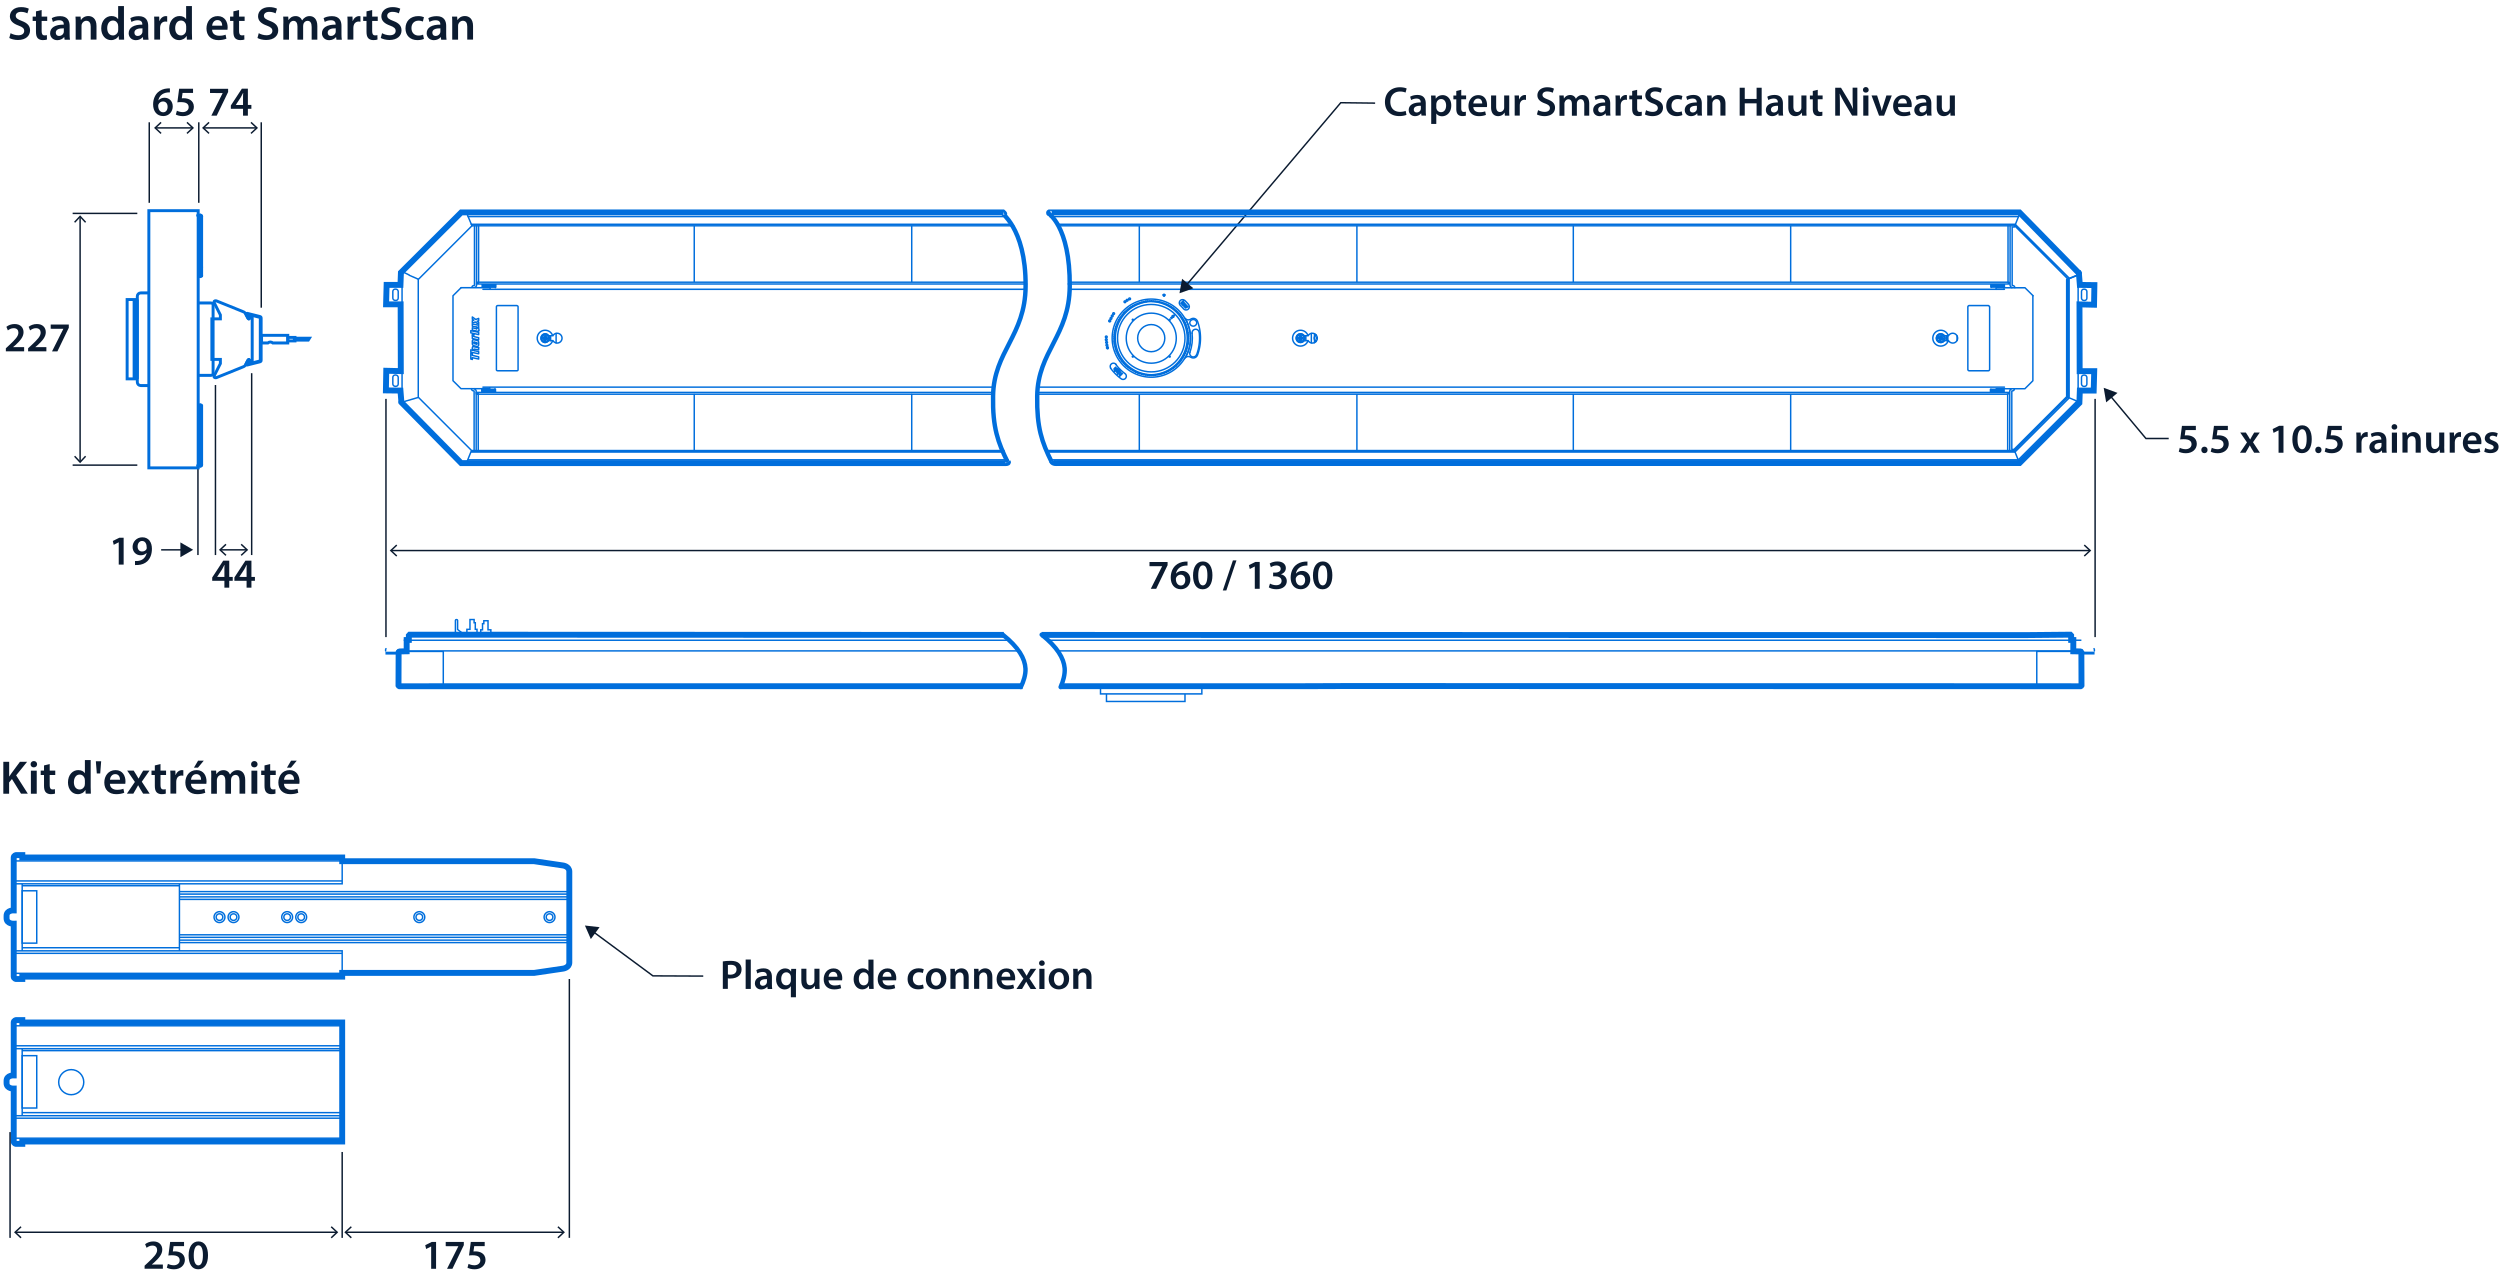 <svg xmlns="http://www.w3.org/2000/svg" width="563.452" height="76.28mm" viewBox="0 0 422.58 216.22"><defs><style>.cls-1,.cls-10,.cls-2,.cls-3,.cls-4,.cls-5,.cls-6,.cls-7,.cls-8,.cls-9{fill:none}.cls-11{fill:#0b1b30}.cls-2,.cls-3,.cls-4,.cls-5,.cls-6,.cls-7,.cls-8{stroke:#006edc}.cls-2,.cls-4,.cls-6,.cls-8{stroke-miterlimit:10}.cls-3,.cls-5,.cls-7{stroke-linecap:round;stroke-linejoin:round}.cls-10,.cls-3,.cls-8,.cls-9{stroke-width:.25px}.cls-4,.cls-5{stroke-width:.5px}.cls-6,.cls-7{stroke-width:.75px}.cls-10,.cls-9{stroke:#0b1b30}.cls-10{stroke-miterlimit:3.86}</style></defs><g id="ARTWORK"><path d="m351.29 46.36-.1.09M351.1 46.48v.07M351.1 46.55l-1.33.53M349.42 47.25l.1-.05M349.49 47.18h-.02l-.09.02M349.49 47.18l.03-.03.04-.02.1-.05.09-.02M351.08 46.52l-1.33.54M349.76 47.06h-.01M351.08 46.52l.09-.09.07-.09M351.19 46.45l-.04-.02M351.29 46.36l-.05-.02M351.17 46.43l.02.02M170.38 77.72H79.07M341.15 77.72H177.81M177.01 76.16H340.5l.12.25M79.72 76.16h89.98M169.7 76.41H79.6M340.62 76.41h-163.7M68.15 67.92l2.58-.75h0M79.7 76.14l-.74 1.84M79.7 76.14v.02M79.7 76.14l-8.97-8.97M70.7 67.14V47.2M80.49 66.56h.35M80.49 66.33h87.44M83.75 66.21h-2.31v-.51M222.19 56.42v.45M222.19 57.45v.47M222.66 57.26h-.09M222.57 57.26l.04-.04h.05M222.57 57.26v-.21M222.57 57.05l.04.05v.12M222.57 57.05h.09M222.66 57.1h-.05M222.39 56.56a.803.803 0 0 0 0 1.2" class="cls-3"/><path d="M222.46 56.63c-.15.13-.24.33-.24.53s.09.4.24.53M196.89 57.16c0-1.27-1.03-2.3-2.29-2.3-1.27 0-2.3 1.03-2.3 2.29 0 1.27 1.03 2.3 2.29 2.3 1.27 0 2.3-1.03 2.3-2.29" class="cls-3"/><path d="M194.6 61.39c2.34 0 4.23-1.89 4.23-4.23s-1.89-4.23-4.23-4.23-4.23 1.89-4.23 4.23 1.89 4.23 4.23 4.23" class="cls-3"/><path d="M194.6 62.86c3.15 0 5.7-2.55 5.7-5.7s-2.55-5.7-5.7-5.7-5.7 2.55-5.7 5.7 2.55 5.7 5.7 5.7" class="cls-3"/><path d="m191.49 60.18-.07.02-.03.07v.02l.03.05.02.02h.05l.04-.02.05-.05v-.04l-.02-.03-.05-.02zM191.49 53.96h-.05l-.02.02-.03.05v.04l.03.05.07.02h.02l.05-.02.02-.05v-.02l-.05-.07zM197.71 60.18l-.05.02-.02.02-.03.03v.04l.03.05.07.02h.04l.03-.02.02-.05v-.02l-.02-.07zM197.71 53.96l-.07.02-.03.07v.02l.03.05.02.02h.05l.07-.02.02-.05v-.04l-.02-.05-.03-.02z" class="cls-3"/><path d="M194.6 63.34a6.186 6.186 0 0 0 .01-12.37 6.186 6.186 0 0 0-.01 12.37M194.65 50.83h-.11M194.33 50.86l.04.09h.12l.05-.12M194.32 50.84h-.11M193.98 50.88l.07.09h.12l.04-.11M193.99 50.86s-.07 0-.11.01" class="cls-3"/><path d="m193.65 50.9.07.12.12-.02.05-.12" class="cls-3"/><path d="M193.66 50.9s-.07.01-.11.02M193.33 50.97l.07.1.11-.03.05-.11M193.34 50.96s-.07.01-.11.02M193 51.04l.09.1.1-.03.04-.11M193.01 51.03l-.11.03M192.7 51.14l.07.09.11-.05.03-.11M192.69 51.13l-.1.03M192.37 51.25l.09.07.12-.02v-.14M192.38 51.23s-.07.03-.1.04M192.07 51.37l.09.07.12-.05v-.11M192.07 51.36s-.07.03-.1.04M191.77 51.51l.09.07.12-.05v-.11M191.77 51.5s-.07.03-.1.05M191.67 51.56v.11l-.09.07-.09-.07M191.48 51.65s-.06.04-.1.06M191.39 51.72v.12l-.09.07-.09-.07M191.2 51.82l-.09.06M191.11 51.88v.14l-.09.05-.09-.05M190.92 52.01l-.09.06M190.83 52.09l.03.12-.1.07-.09-.07M190.66 52.21s-.06.05-.09.07M190.58 52.28l.02.11-.09.07-.1-.02M190.41 52.42s-.05.05-.08.07M190.32 52.51l.05.12-.1.07-.11-.05M190.16 52.65l-.08.08M190.09 52.74l.04.1-.09.09-.11-.05" class="cls-3"/><path d="M189.93 52.88s-.05.05-.07.08M189.86 52.98l.04.11-.07.07-.11-.02M189.72 53.13s-.05.06-.07.09M189.65 53.23l.04.12-.07.07-.11-.02M189.51 53.4l-.06.09M189.46 53.49l.05.12-.07.09-.12-.02M189.32 53.67l-.06.09M189.27 53.77l.05.09-.05.1h-.11M189.15 53.95s-.04.06-.06.1" class="cls-3"/><path d="m189.09 54.05.07.09-.05.12-.12-.03M188.99 54.24s-.03.07-.05.1M188.95 54.35l.07.09-.05.1h-.12M188.84 54.54s-.03.07-.04.1M188.81 54.65l.07.07-.05.12h-.12M188.71 54.84s-.03.07-.04.1M188.67 54.96l.09.07-.05.11-.11.03M188.6 55.15l-.03.1M188.57 55.26l.07.09-.02.1-.12.02M188.5 55.47l-.03.11M188.48 55.59l.09.07-.02.11-.12.03M188.42 55.79s-.02.07-.02.11M188.41 55.91l.09.07-.02.1-.12.04M188.36 56.11s-.01.07-.02.11M188.34 56.24l.09.07v.09l-.11.05M188.31 56.44s0 .07-.01.11M188.29 56.56l.12.05-.02.12-.1.04M188.28 56.77v.11M188.27 56.89l.12.05v.11l-.12.05M188.27 57.1v.11M188.27 57.22l.12.04v.12l-.12.07M188.28 57.43v.11M188.29 57.54l.1.05.02.12-.12.07" class="cls-3"/><path d="M188.3 57.76s0 .07.01.11M188.32 57.87l.11.05v.11l-.09.07" class="cls-3"/><path d="M188.34 58.09s.01.07.02.11M188.36 58.2l.12.04.02.12-.09.07M188.4 58.42s.01.07.02.11M188.43 58.52l.12.05.02.09-.09.09M188.47 58.74l.03.11M188.5 58.85l.12.02.02.12-.07.07M188.56 59.06l.03.1M188.6 59.17h.11l.05.12-.09.09" class="cls-3"/><path d="M188.67 59.37s.03.07.04.1M188.71 59.48l.12.02.05.09-.07.1M188.8 59.68s.03.07.04.1M188.85 59.78h.12l.05.12-.07.09M188.94 59.98s.03.07.05.1M188.99 60.08h.12l.05.1-.07.09M189.09 60.27s.04.06.06.1M189.16 60.36h.11l.05.1-.05.09M189.26 60.56l.06.09M189.32 60.64h.12l.07.1-.05.09M189.45 60.83l.06.09M189.51 60.92l.11-.02.07.09-.04.12" class="cls-3"/><path d="M189.65 61.1s.05.06.07.09M189.72 61.18l.11-.03.07.1-.04.09M189.86 61.35s.05.05.07.08M189.93 61.43l.11-.02.09.07-.04.12M190.08 61.59l.08.08M190.16 61.67l.11-.05.1.09-.05.12" class="cls-3"/><path d="M190.32 61.82s.05.05.08.07M190.41 61.9l.1-.05.09.07-.02.12M190.57 62.04s.06.05.09.07M190.67 62.11l.09-.05.1.07-.03.12M190.83 62.24l.09.06M190.93 62.32l.09-.07.09.07v.12M191.1 62.43l.09.06M191.21 62.48l.09-.04.09.04v.12M191.39 62.61s.06.04.1.06M191.49 62.67l.09-.07.09.05v.11M191.68 62.77s.07.03.1.05M191.77 62.81l.09-.07.12.05v.14" class="cls-3"/><path d="M191.97 62.91s.07.03.1.04M192.07 62.95l.09-.07.12.05v.11M192.28 63.04s.07.03.1.04" class="cls-3"/><path d="m192.37 63.09.09-.1.12.05v.12M192.59 63.16l.1.03M192.7 63.18l.07-.07.11.02.03.12M192.91 63.25l.11.03M193 63.27l.09-.09.1.05.04.11M193.23 63.33s.07.02.11.02M193.33 63.37l.07-.12.11.02.05.12M193.55 63.4s.07.01.11.02M193.65 63.41l.07-.09h.12l.05.12M193.88 63.44s.07 0 .11.01" class="cls-3"/><path d="m193.98 63.46.07-.12.12.03.04.09M194.21 63.47h.11M194.33 63.48l.04-.11h.12l.05.11M194.54 63.48h.11M194.65 63.48l.05-.11h.12l.04.11M194.87 63.48h.11M194.98 63.46l.05-.09.11-.03.05.12M195.2 63.46s.07 0 .11-.01M195.31 63.44l.04-.12h.12l.05.09M195.53 63.41s.07-.01.11-.02M195.63 63.39l.05-.12.09-.02.07.12M195.86 63.36s.07-.01.11-.02M195.96 63.34l.02-.11.12-.05.07.09M196.18 63.28l.11-.03M196.29 63.25l.02-.12.09-.02.1.07M196.5 63.19l.1-.03M196.59 63.16l.02-.12.12-.05.07.1M196.81 63.08s.07-.03.1-.04M196.91 63.04v-.11l.12-.05.09.07M197.12 62.96s.07-.03.1-.04M197.22 62.93v-.14l.09-.05.09.07M197.42 62.82s.07-.03.1-.05M197.71 62.67l-.1-.07-.09.05v.11M197.71 62.66s.06-.04.1-.06M197.99 62.48l-.1-.04-.09.04v.12M197.99 62.49l.09-.06M198.27 62.32l-.12-.07-.09.07.02.12M198.27 62.31l.09-.06M198.52 62.11l-.09-.05-.09.07.02.12M198.53 62.11s.06-.05.09-.07M198.78 61.9l-.12-.05-.07.07.03.12M198.79 61.9s.05-.05.08-.07" class="cls-3"/><path d="m199.03 61.67-.11-.05-.1.09.05.12M199.03 61.67l.08-.08M199.24 61.43l-.11-.02-.07.07.04.12M199.26 61.43s.05-.05.07-.08M199.48 61.18l-.12-.03-.07.1.05.09M199.48 61.18s.05-.06.07-.09" class="cls-3"/><path d="m199.66 60.92-.11-.02-.07.09.07.12M199.68 60.92l.06-.09M199.87 60.64h-.14l-.04.1.04.09M199.87 60.65l.06-.09M200.04 60.36h-.12l-.07.1.07.09M200.05 60.37s.04-.06.06-.1M200.2 60.08h-.12l-.04.1.04.09M200.21 60.08s.03-.07.05-.1M200.34 59.78h-.12l-.04.12.07.09M200.35 59.78s.03-.07.04-.1" class="cls-3"/><path d="m200.48 59.48-.12.02-.04.09.07.1M200.48 59.48s.03-.07.04-.1M200.6 59.17h-.12l-.05.12.07.09M200.59 59.17l.03-.1M200.69 58.85l-.12.02-.04.12.09.07M200.69 58.85l.03-.11M200.76 58.52l-.12.05-.02.09.09.09M200.77 58.53s.02-.07.02-.11M200.83 58.2l-.12.04-.02.12.09.07M200.83 58.2s.01-.07.02-.11" class="cls-3"/><path d="m200.88 57.87-.12.05-.02.11.11.07M200.88 57.88s0-.07.01-.11M200.9 57.54l-.12.05v.12l.1.07M200.91 57.55v-.11M200.92 57.22l-.11.04v.12l.09.07M200.92 57.22v-.11M200.9 56.89l-.09.05v.11l.11.05M200.92 56.88v-.11M200.88 56.56l-.1.05v.12l.12.04M200.89 56.55s0-.07-.01-.11M200.85 56.24l-.11.07.02.09.12.05M200.85 56.22s-.01-.07-.02-.11M200.78 55.91l-.09.07.02.1.12.04M200.79 55.9s-.01-.07-.02-.11M200.71 55.59l-.09.07.02.11.12.03M200.72 55.58l-.03-.11M200.62 55.26l-.09.09.04.1.12.02M200.63 55.26l-.03-.1M200.5 54.96l-.07.07.05.11.12.03M200.52 54.94s-.03-.07-.04-.1M200.39 54.65l-.07.07.04.12h.12M200.4 54.64s-.03-.07-.04-.1M200.25 54.35l-.07.09.04.1h.12M200.26 54.34s-.03-.07-.05-.1M200.08 54.05l-.04.09.04.12.12-.03M200.1 54.04s-.04-.06-.06-.1M199.92 53.77l-.07.09.07.1h.12M199.93 53.76l-.06-.09M199.73 53.49l-.04.12.04.09.14-.02M199.75 53.49l-.06-.09M199.55 53.23l-.07.12.07.07.11-.02M199.55 53.22s-.05-.06-.07-.09M199.34 52.98l-.05.11.07.07.12-.02M199.33 52.97s-.05-.05-.07-.08M199.1 52.74l-.04.1.07.09.11-.05M199.11 52.73l-.08-.08M198.87 52.51l-.05.12.1.07.11-.05M198.87 52.5s-.05-.05-.08-.07M198.62 52.28l-.03.11.07.07.12-.02M198.62 52.28s-.06-.05-.09-.07M198.36 52.09l-.02.12.09.07.09-.07M198.36 52.07l-.09-.06M198.08 51.88l-.02.14.09.05.12-.05M198.09 51.88l-.09-.06M197.8 51.72v.12l.09.07.1-.07M197.81 51.71s-.06-.04-.1-.06M197.52 51.56v.11l.09.07.1-.07M197.52 51.55s-.07-.03-.1-.05M197.22 51.42v.11l.09.05.09-.07M197.22 51.4s-.07-.03-.1-.04M196.91 51.28v.11l.12.05.09-.07M196.92 51.27s-.07-.03-.1-.04M196.59 51.16l.02.14.12.02.07-.07M196.6 51.16l-.1-.03M196.29 51.07l.02.11.09.05.1-.09M196.29 51.06l-.11-.03M195.96 51l.02.11.12.03.07-.1M195.97 50.98s-.07-.02-.11-.02M195.63 50.93l.05.11.09.03.07-.1M195.64 50.92s-.07-.01-.11-.02M195.31 50.88l.04.12.12.02.05-.12M195.31 50.87s-.07 0-.11-.01M194.98 50.86l.05.11h.11l.05-.09M194.98 50.85h-.11M194.65 50.83l.05.12h.12l.04-.09M198.03 53.86l.28-.3.07.07.14-.4-.39.14.07.07-.31.28zM187.25 58.94v-.28M196.61 49.83h.28M187.29 58.92v-.24M187.48 54.35v-.21M196.61 49.85h.3M196.73 50.04h.07" class="cls-3"/><path d="M200.39 60.42a6.64 6.64 0 0 0 0-6.52M201.11 54.57a.591.591 0 0 0 1.18 0 .591.591 0 0 0-1.18 0M202.69 56.18a.594.594 0 0 0-1.18.14M202.27 59.95c.44-1.21.59-2.51.43-3.79M201.14 59.54c-.11.31.05.65.35.76.31.11.65-.05.76-.35" class="cls-3"/><path d="M201.13 59.54c.38-1.03.5-2.14.37-3.23" class="cls-3"/><path d="M200.34 60.46a6.64 6.64 0 0 0 0-6.6M200.11 50.86l-.07-.05-.45.44.05.07zM199.87 51.23l-.07.07-.02.09.02.07.05.1.12.04h.09l.07-.02.05-.05.07-.09.02-.09-.02-.07-.05-.07-.07-.05-.07-.02-.09.02z" class="cls-3"/><path d="m199.94 51.28.05-.05.07-.02h.05l.04.04.03.05.02.05-.02.07-.05.04-.07.05-.05.02h-.07l-.04-.02-.03-.05v-.11zM200.15 51.81l.05.07.33-.18-.05.07-.14.23.05.07.44-.23-.07-.05-.33.18.05-.09.14-.23-.05-.07-.25.14" class="cls-3"/><path d="m200.32 51.72-.05.05-.02.02" class="cls-3"/><path d="m200.25 51.79.18-.35-.07-.05-.21.42M189.37 63.41l-.17.17.05.04.44-.46-.04-.05" class="cls-3"/><path d="m189.23 63.11-.07.09v.07l.04.07.07.05.1.02M189.27 63.16l.21-.21-.04-.05-.21.21" class="cls-3"/><path d="m189.46 63.3-.07.04h-.05l-.07-.02-.02-.07v-.05l.02-.04M189.65 63.11l-.19.19M188.97 63.2l-.07-.04-.07.04.07.07zM189.34 62.81l-.04-.05-.33.33.05.04zM189.25 62.67l.05-.07v-.05l-.03-.07-.04-.07-.12-.04h-.09l-.05.02-.07.07M188.9 62.46l-.28.28.05.05.04-.05" class="cls-3"/><path d="M188.71 62.74v.09l.05.07.09.05.12-.02.09-.07.05-.07.05-.07-.03-.1-.04-.07-.07-.04h-.07l.04-.05.05-.02.07-.03.07.05.05.07-.03.07M189.2 62.6l.05.07" class="cls-3"/><path d="m188.99 62.81-.04.05-.07.02-.05-.02-.05-.03-.02-.02v-.07l.02-.05.05-.07.05-.04.07-.03.04.03.05.02.02.05v.09zM188.85 62.32l-.04-.05-.19.17M188.62 62.44l-.07.07h-.07l-.05-.05-.04-.07.02-.02.02-.05M188.43 62.32l.21-.21-.04-.05-.21.21" class="cls-3"/><path d="m188.39 62.27-.07.07v.1l.04.07.07.04h.07M188.5 62.55l-.16.17.07.07.44-.47M220.73 56.75v.82M221.66 56.36v1.6M330.81 56.77v.77M93.07 56.75v.82M94 56.36v1.6M219.75 56.82v-.02l-.03-.03M219.9 56.83s-.1-.01-.15 0M219.91 56.77v.03l-.02.02" class="cls-3"/><path d="M219.91 56.78a.5.5 0 0 0-.17 0M219.47 57.24h-.03M219.5 57.09s-.01.1 0 .15M219.44 57.08h.03M219.45 57.08c-.01.05-.01.11 0 .17M219.89 57.5l.02.02v.02M219.75 57.49s.1.01.15 0M219.72 57.54l.03-.02v-.02" class="cls-3"/><path d="M219.74 57.53c.05.01.11.01.17 0M220.17 57.08h.04M220.16 57.23s.01-.1 0-.15M220.21 57.24h-.04M220.2 57.24c.01-.05.01-.11 0-.17M219.75 56.82l.02.09M219.86 56.91l.03-.09M219.47 57.24l.09-.05M219.56 57.12l-.09-.04M219.89 57.5l-.03-.1M219.77 57.4l-.02.1M220.17 57.08l-.1.04M220.07 57.19l.1.05M219.91 57.03l-.02-.02-.03-.03.05-.21" class="cls-3"/><path d="m220.21 57.08-.21.02h-.04v-.05M219.96 57.26v-.04h.04l.21.02M219.91 57.54l-.05-.18.03-.05.02-.02M219.72 57.29l.03.02.02.05-.05.18M219.44 57.24l.19-.02h.05l.02.04M219.7 57.05l-.02.05h-.05l-.19-.02M219.72 56.77l.05.21-.02.03-.03.02M219.7 57.26v.03M219.91 57.29h.02M219.96 57.05h-.03M219.72 57.03l-.02.02M219.7 57.29h.02M219.93 57.29l.03-.03M219.93 57.05l-.02-.02M219.91 57.05h.02" class="cls-3"/><path d="M220 57.12h-.04l-.03-.02-.02-.05M220 57.1v.02M219.91 57.26l.02.03M219.84 57.36l.02-.07.03-.03h.02M219.86 57.36h-.02M220 57.22v-.03" class="cls-3"/><path d="m219.91 57.26.02-.04.03-.03h.11M219.79 57.36l-.02.04M219.77 57.36h.02M219.86 56.98l-.02-.02M219.91 57.05h-.02l-.03-.02-.02-.07.02-.05M219.77 56.98l.02-.02M219.77 56.91l.02.05M219.63 57.12h-.07M219.63 57.1v.02M219.63 57.22v-.03M219.56 57.19h.07M220.07 57.12H220M219.7 57.05h.02M219.79 56.96l-.02.07-.02.02h-.03l-.02.05-.02.02h-.05M219.7 57.29l.02-.03M219.63 57.19h.05l.02.03.02.04h.03l.02.03.02.07M219.86 57.4l-.02-.04M219.87 56.92h-.08M219.59 57.12v.08M219.79 57.4h.08M220.07 57.2v-.08" class="cls-3"/><path d="M219.83 57.89c.41 0 .73-.33.73-.73s-.33-.73-.73-.73-.73.33-.73.73.33.73.73.73" class="cls-3"/><path d="M219.83 56.59a.57.57 0 1 0 0 1.14.57.57 0 0 0 0-1.14" class="cls-3"/><path d="M219.83 56.42c-.41 0-.73.33-.73.73s.33.73.73.73.73-.33.73-.73-.33-.73-.73-.73" class="cls-3"/><path d="m219.91 57.03.12-.09-.07.11M219.96 57.26l.07.12-.12-.09M219.72 57.29l-.11.09.09-.12M219.7 57.05l-.09-.11.11.09M219.61 57.38l.09-.09M220.03 57.38l-.1-.09M220.03 56.94l-.1.11M219.61 56.94l.09.11M328.41 57.19h.05M328.34 57.32s.04-.09.04-.14M328.39 57.36l-.03-.03M328.38 57.35s.04-.1.05-.16M328.08 56.82v-.05M328.21 56.86s-.09-.04-.14-.04M328.25 56.82l-.03.02v.03M328.24 56.82s-.1-.04-.16-.05M327.71 57.15h-.02l-.03-.03M327.75 56.99s-.04.09-.04.14M327.71 56.96l.02.02h.03" class="cls-3"/><path d="M327.71 56.97s-.04.1-.05.16M328.04 57.52v.05M327.88 57.45s.09.04.14.04M327.87 57.5v-.03M327.86 57.49s.1.04.16.05M328.41 57.19h-.12M328.27 57.26l.09.07M328.08 56.82v.09M328.18 56.94l.04-.07M327.71 57.15l.09-.03M327.83 57.05l-.07-.07M328.04 57.52l-.03-.12M327.94 57.38l-.07.09M328.15 57.29l.03-.03h.04l.17.1M328.04 57.57l.02-.21.02-.03.03-.02" class="cls-3"/><path d="m327.92 57.26.02.03v.04l-.07.17M327.66 57.12l.19.05.05.02v.03M327.97 57.03l-.05.02h-.02l-.19-.09M328.08 56.77l-.02.19-.02.05h-.05M328.18 57.08l-.03-.05v-.02l.1-.19M328.46 57.19l-.21-.02-.03-.02-.02-.05M327.99 57.01h-.02M327.9 57.22v.02M328.11 57.31h.02M328.2 57.1v-.02M327.97 57.01v.02M327.9 57.24l.02.02M328.13 57.31l.02-.02M328.2 57.08h-.02M328.13 57.29v.02M328.04 57.36l.02-.05.02-.02h.05M328.06 57.36h-.02M327.9 57.24h.04" class="cls-3"/><path d="m327.85 57.15.07.02v.02l.02.05M327.85 57.17v-.02M327.94 57.33h.03M327.94 57.24h.03v.09l-.03.05M327.87 57.08l-.04-.03M327.9 57.05l-.03.03M328.22 57.26v-.02M328.13 57.29v-.03l.05-.02h.04l.05.02M328.25 57.17v.02M328.29 57.19h-.04M328.13 56.98l.05-.04M328.15 57.01l-.02-.03M328.06 56.96h.02M328.08 56.91v.05M328.01 57.4l.03-.04M328.18 57.1l.02-.02M328.25 57.19l-.05-.02-.02-.05v-.02l-.03-.02-.02-.03v-.07M327.97 57.01l.02.02M328.08 56.96l-.02.07h-.07l-.02.05h-.1M327.8 57.12l.05.03M328.27 57.27s.02-.05.02-.08M328.16 56.94s-.05-.02-.08-.02M327.83 57.05s-.02.05-.02.08M327.94 57.38s.05.02.08.02" class="cls-3"/><path d="M327.34 56.95c-.12.39.1.8.49.91.39.12.8-.1.91-.49.12-.39-.1-.8-.49-.91-.39-.12-.8.1-.91.49" class="cls-3"/><path d="M328.59 57.32c.09-.3-.08-.62-.38-.71s-.62.08-.71.38.08.62.38.71.62-.08.71-.38" class="cls-3"/><path d="M328.75 57.37c.12-.39-.1-.8-.49-.91-.39-.12-.8.1-.91.49-.12.39.1.8.49.91.39.12.8-.1.91-.49" class="cls-3"/><path d="m328.15 57.29.05.14-.09-.12M327.92 57.26l-.14.05.12-.09M327.97 57.03l-.07-.14.09.12M328.18 57.08l.14-.07-.12.09M327.9 56.89l.07.12M327.78 57.31l.12-.07M328.2 57.43l-.07-.12M328.32 57.01l-.12.07M92.14 56.82l-.03-.02v-.03M92.26 56.84s-.1-.02-.15-.02M92.3 56.8l-.02.02v.02M92.28 56.8a.3.3 0 0 0-.16-.02M91.81 57.19h-.05M91.83 57.04s-.02.1-.02.15" class="cls-3"/><path d="M91.79 57.03h.02l.02.02M91.79 57.03c-.02.05-.03.11-.02.16M92.18 57.52v.02M92.03 57.48s.1.02.15.02M92.02 57.54v-.04h.02" class="cls-3"/><path d="M92.02 57.52c.05.02.11.03.16.02M92.51 57.12h.05M92.47 57.27s.02-.1.02-.15M92.53 57.29h-.04M92.51 57.29c.02-.05.03-.11.02-.16M92.14 56.82l.02.09M92.23 56.91l.05-.07M91.81 57.19l.09-.02M91.93 57.1l-.1-.05M92.18 57.52l-.02-.12M92.09 57.4l-.05.1M92.51 57.12l-.09.03M92.39 57.24l.1.05M92.28 57.05l-.05-.02v-.05l.07-.18M92.56 57.12h-.24l-.02-.04" class="cls-3"/><path d="m92.28 57.29.02-.05h.05l.18.05M92.18 57.54v-.18l.03-.05h.02M92.04 57.29l.03.02.02.02-.07.21M91.76 57.19h.21l.03.03.02.02M92.04 57.05l-.02.03h-.05l-.18-.05M92.11 56.77l.03.19-.03.05-.04.02M92.02 57.24v.02M92.23 57.31l.02-.02M92.3 57.08v-.03M92.02 57.26l.02.03M92.25 57.29h.03M92.3 57.05h-.02M92.07 57.03l-.03.02M92.28 57.08l.02-.03M92.35 57.17l-.05-.02-.02-.03v-.04M92.35 57.12v.05M92.25 57.26v.03M92.16 57.36l.02-.05.03-.02.04-.03M92.18 57.36h-.02M92.35 57.24v-.02" class="cls-3"/><path d="M92.25 57.26v-.02l.03-.02h.07l.04.02M92.11 57.36l-.02.04M92.09 57.33l.02.03M92.23 56.98h-.02M92.28 57.08l-.05-.03-.02-.02v-.05l.02-.07M92.14 56.96h.02M92.16 56.91v.05M91.97 57.1h-.04M91.97 57.08v.02M91.97 57.19v-.02M91.9 57.17h.07M92.42 57.15l-.07.02M92.07 57.03v.02M92.16 56.96l-.02.07-.03.02h-.04v.03l-.03.02h-.07M92.02 57.26l.02-.02M91.97 57.17l.05.02.02.03v.02l.05.02v.03l.02.07M92.16 57.4v-.04M92.22 56.93s-.05-.01-.08-.01M91.92 57.09s-.01.05-.01.08M92.08 57.39s.05.01.08.01M92.38 57.23s.01-.05.01-.08" class="cls-3"/><path d="M92.05 57.89a.732.732 0 0 0 .19-1.45.732.732 0 0 0-.19 1.45" class="cls-3"/><path d="M92.22 56.59c-.31-.04-.6.18-.64.49s.18.6.49.64.6-.18.64-.49-.18-.6-.49-.64" class="cls-3"/><path d="M92.25 56.43a.732.732 0 0 0-.19 1.45.732.732 0 0 0 .19-1.45" class="cls-3"/><path d="m92.28 57.05.11-.07-.09.1M92.28 57.29l.07.11-.12-.09M92.04 57.29l-.14.07.12-.12M92.04 57.05l-.07-.14.1.12M91.9 57.36l.12-.1M92.35 57.4l-.1-.11M92.39 56.98l-.09.07M91.97 56.91l.1.12M329.08 56.75v.82M329.18 57.57v-.82M329.25 56.75v.82M329.06 56.75v.82M80.84 66.57v9.48M80.66 66.63h87.27M349.4 47.27l-.02-.02M349.35 47.27l.03-.02M349.4 47.22l.02.05M349.42 47.26s0-.02-.01-.02M83.33 65.98v.04M81.44 66.02h2.29M83.75 66.21v-.12M83.7 65.79h-.37M83.33 65.79v.19M81.91 65.98v-.19M81.91 65.79h-.37M80.49 66.07l-.05-.12-.07-.11-.11-.07-.12-.05M80.14 66.12v9.97M79.67 65.7l.05.14.09.14.14.07.14.02.05.02v.03M80.49 66.07v10M80.49 75.72v.02M80.23 65.7l-.02.02M81.91 65.79h1.42M81.58 65.74l-.09.05M81.58 65.74v-.04M83.66 65.7v.04M83.66 65.74l.09.05M81.49 65.79h.05M83.75 65.79h-.05M83.75 66.21v-.42M191.09 50.52c0-.08-.07-.15-.15-.15s-.15.07-.15.15.07.15.15.15.15-.07.15-.15M190.3 51.01c0-.08-.07-.15-.15-.15s-.15.07-.15.15.07.15.15.15.15-.07.15-.15M188.15 53.41c0-.08-.07-.15-.15-.15s-.15.07-.15.15.07.15.15.15.15-.07.15-.15M187.74 54.25c0-.08-.07-.15-.15-.15s-.15.07-.15.15.07.15.15.15.15-.07.15-.15M187.25 58.35c0-.08-.07-.15-.15-.15s-.15.07-.15.15.07.15.15.15.15-.07.15-.15M187.15 57.42c0-.08-.07-.15-.15-.15s-.15.07-.15.15.07.15.15.15.15-.07.15-.15M187.15 56.95c0-.08-.07-.15-.15-.15s-.15.07-.15.15.07.15.15.15.15-.07.15-.15M187.2 57.88c0-.08-.07-.15-.15-.15s-.15.07-.15.15.07.15.15.15.15-.07.15-.15M187.34 58.79c0-.08-.07-.15-.15-.15s-.15.07-.15.15.07.15.15.15.15-.07.15-.15M187.94 53.83c0-.08-.07-.15-.15-.15s-.15.07-.15.15.07.15.15.15.15-.07.15-.15M188.39 53.01c0-.08-.07-.15-.15-.15s-.15.07-.15.15.07.15.15.15.15-.07.15-.15M190.67 50.75c0-.08-.07-.15-.15-.15s-.15.07-.15.15.07.15.15.15.15-.07.15-.15M196.91 49.89c0-.08-.07-.15-.15-.15s-.15.07-.15.15.07.15.15.15.15-.07.15-.15M201.28 60.39c-.17-.11-.38-.15-.58-.11s-.37.17-.48.34M201.29 60.38a.748.748 0 0 0 1.12-.37M202.42 60.01c.67-1.84.67-3.86 0-5.7M202.41 54.31a.748.748 0 0 0-1.12-.37M200.22 53.71c.11.17.28.3.48.34s.41 0 .58-.11" class="cls-3"/><path d="M200.22 53.7a6.61 6.61 0 0 0-7.42-2.9c-2.84.8-4.81 3.4-4.81 6.35 0 2.96 1.96 5.55 4.81 6.36 2.84.81 5.88-.38 7.42-2.89M200.07 52.21c-.18-.21-.37-.42-.58-.61M200.07 52.2c.2.23.54.26.77.06s.26-.54.06-.77M200.92 51.48c-.21-.24-.43-.48-.66-.7M200.26 50.8c-.22-.21-.57-.2-.77.02s-.2.57.02.77M187.72 62.23c.5.69 1.11 1.3 1.8 1.8M189.52 64.03a.543.543 0 1 0 .64-.88M188.61 61.59c.43.6.96 1.12 1.55 1.56" class="cls-3"/><path d="M188.63 61.59a.545.545 0 0 0-.88.64M92.77 56.75h.7M93.47 57.57h-.7M93.42 56.75c-.2-.63-.83-1.01-1.48-.91s-1.13.66-1.13 1.32.48 1.22 1.13 1.32 1.28-.28 1.48-.91M93.46 57.57c.19.32.57.48.93.39.36-.1.61-.42.61-.8s-.25-.7-.61-.8-.74.06-.93.39M328.67 56.75h.69M329.36 57.57h-.69M329.36 57.57c.19.32.57.48.93.39.36-.1.61-.42.61-.8 0-.37-.25-.7-.61-.8a.82.82 0 0 0-.93.39M221.1 56.75c-.2-.63-.83-1.01-1.48-.91s-1.13.66-1.13 1.32.48 1.22 1.13 1.32 1.28-.28 1.48-.91M220.42 56.75h.7M221.12 57.57c.19.32.57.48.93.39.36-.1.61-.42.61-.8 0-.37-.25-.7-.61-.8a.82.82 0 0 0-.93.39M221.12 57.57h-.7M81.64 65.44h86.29M82.79 65.44v.26zM342.29 48.64h-4.89M77.93 65.7h4.86M342.29 48.64l1.36 1.35M76.57 49.99l1.36-1.35M77.93 65.7l-1.36-1.35M337.4 48.64v.26M173.36 48.9H81.64M76.57 64.35V49.99M329.32 56.75c-.2-.63-.83-1.01-1.48-.91s-1.13.66-1.13 1.32.48 1.22 1.13 1.32 1.28-.28 1.48-.91M80.65 54.3l.26.17v.37l-.58-.42-.49.19v-.4l.25-.09-.25-.16v-.38l.58.42.49-.18v.39zM80.91 60.69l-1.07-.23v.3l-.26-.07v-1.03l.26.07v.33l1.07.26zM79.84 58.09c0 .17.12.32.28.35M79.84 58.1v-.39M80.16 57.43c-.08-.02-.16 0-.23.05-.06.05-.1.13-.1.21M80.16 57.43l.44.11M80.91 57.88c0-.17-.12-.32-.28-.35M80.91 57.89v.4M80.58 58.56c.08.02.16 0 .23-.05.06-.05.1-.13.1-.21M80.56 58.55l-.44-.1M80.91 56.17v.39l-1.33-.3v-.37zM80.09 56.52v.25M80.09 56.76c0 .06.04.11.1.13M80.19 56.91l.72.17v.37l-1.07-.23v-.4l.09.02" class="cls-3"/><path d="M79.94 56.87h.01v-.01M79.95 56.84l-.07-.09M79.81 56.65s.02.09.05.12M79.84 56.66v-.19l.25.05M80.91 58.78v.37l-.72-.14M80.19 59.01s-.07 0-.09.04M80.09 59.04q-.045.09 0 .18M80.1 59.22s.03.04.06.04" class="cls-3"/><path d="m80.16 59.27.75.16v.37l-1.33-.28v-.39l.37.09" class="cls-3"/><path d="M79.96 59.22h.01v-.01M79.86 59.08s.06.09.1.12M79.89 58.65a.52.52 0 0 0-.02.44M80.02 58.57c-.06-.01-.11.01-.14.06M80.02 58.59l.89.19M80.78 55.98s.06 0 .08-.01a.2.2 0 0 0 .05-.07M80.79 56.01l-.95-.21v-.4l.69.16" class="cls-3"/><path d="M80.53 55.56s.05 0 .07-.01" class="cls-3"/><path d="M80.59 55.56s.06-.08.06-.13-.03-.1-.08-.12M80.57 55.3s-.02 0-.03-.01" class="cls-3"/><path d="m80.56 55.28-.72-.14v-.39l1.07.23v.4l-.14-.03" class="cls-3"/><path d="M80.76 55.33h-.01v.01M80.91 55.52a.3.3 0 0 0-.14-.17M80.94 55.91c.03-.13.02-.27-.03-.39M80.55 58.19s.05 0 .07-.02q.03-.03.03-.06M80.65 58.1v-.11M80.65 58s-.03-.07-.06-.08M80.58 57.92l-.42-.1M80.17 57.8s-.05 0-.07.02q-.03.03-.03.06M80.09 57.89v.1M80.09 58s.03.07.06.08M80.16 58.08l.4.09M332.82 51.67c-.1 0-.17.08-.17.17M336.28 51.85c0-.1-.08-.17-.17-.17M336.11 62.67c.1 0 .17-.08.17-.17M332.65 62.49c0 .1.08.17.17.17M332.63 62.48V51.84M336.31 51.84v10.64M332.81 51.65h3.31M336.12 62.67h-3.31M87.4 62.67c.1 0 .17-.08.17-.17M83.91 62.49c0 .1.08.17.17.17M84.09 51.67c-.1 0-.17.08-.17.17M87.57 51.85c0-.1-.08-.17-.17-.17M87.57 51.84v10.64M83.91 62.48V51.84M87.38 62.67H84.1M84.1 51.65h3.28M351.08 67.8l-1.33-.56-.42-.18M351.34 67.8h-.26M340.43 75.96l.81 2.03M351.08 67.85v-.05M341.16 77.73l9.9-9.9M351.24 68.01l-.09-.09-.09-.09M340.6 76.4l9.13-9.11M340.5 76.14v.03M340.5 76.14l8.97-8.97M349.5 67.15V47.21M349.75 67.24V47.09M339.71 66.57h-.35M336.45 66.22h2.31v-.51M339.36 66.57v9.51M336.87 65.99v.04M338.76 66.03h-2.29M336.45 66.22v-.12M336.5 65.8h.37M336.87 65.8v.19M338.29 65.99v-.19M338.29 65.8h.37M349.33 67.06V47.28M340.43 75.96l8.9-8.9M340.06 75.96h.37M339.71 66.08l.05-.12.07-.11.11-.07.12-.05M340.06 66.13v9.83M340.53 65.71l-.05.14-.09.14-.14.07-.14.02-.05.02v.03M339.71 66.08v10.08M339.97 65.71l.02.02M338.29 65.8h-1.42M338.62 65.75l.09.05M338.62 65.75v-.04M336.54 65.75l-.09.05M338.71 65.8h-.05M336.45 66.22v-.42M342.27 65.71h-4.87M342.27 65.71l1.35-1.35M69.18 46.53l1.16.5.36.17M79.78 38.17l-.76-1.82M69.18 46.49l-1.22-.6M79.75 38.19v-.02M79.75 38.19l-8.97 8.97M80.55 47.77h.35M80.52 48h93.02M83.81 48.12H81.5v.51M80.9 47.77v-9.58M117.35 47.6v-9.34M154.11 47.6v-9.34M192.58 47.6v-9.34M229.36 47.6v-9.34M265.94 47.6v-9.34M302.68 47.6v-9.34M117.35 76.06v-9.38M154.11 76.12v-9.45M192.58 76.07v-9.4M229.36 76.05v-9.32M265.94 76.06v-9.37M302.68 76.04V66.7M80.69 47.7h92.68M175.71 66.33h164M175.56 66.63h163.8M175.77 65.44h163.04M338.81 48.9h-158.1M180.57 48h159.12M180.74 47.7h158.77M83.39 48.35v-.05M81.5 48.3h2.28M83.81 48.12v.11M83.76 48.54h-.37M83.39 48.54v-.19M81.97 48.35v.19M81.97 48.54h-.38M80.55 48.26l-.05.11-.07.12-.12.07-.11.05M80.2 48.21V38.19M79.73 48.63l.05-.14.09-.14.14-.07.14-.02.05-.03v-.02M80.55 48.26V38.17M80.55 38.61v-.02M80.29 48.63l-.02-.02M81.97 48.54h1.42M81.64 48.58l-.09-.04M81.64 48.58v.05M83.72 48.63v-.05M83.72 48.58l.09-.04M81.55 48.54h.04M83.81 48.54h-.05M83.81 48.12v.42M82.85 48.89v-.26zM351.14 46.52l-1.33.56-.42.19M340.49 38.37l.81-2.03M340.65 37.93l9.14 9.11M340.56 38.18v-.02M340.56 38.18l8.97 8.97M339.77 47.76h-.35M336.51 48.11h2.3v.51M339.42 47.76v-9.58M336.93 48.34v-.05M338.81 48.29h-2.28M336.51 48.11v.11M336.55 48.53h.38M336.93 48.53v-.19M338.35 48.34v.19M338.35 48.53h.37M340.12 38.37h.37M339.77 48.25l.05.11.07.12.11.07.12.05M340.12 48.2v-9.83M340.58 48.62l-.04-.14-.1-.14-.14-.07-.14-.02-.04-.03v-.02M339.77 48.25V38.17M340.03 48.62l.02-.02M338.35 48.53h-1.42M338.67 48.57l.1-.04M338.67 48.57v.05M336.6 48.57l-.09-.04M338.77 48.53h-.05M336.51 48.11v.42M343.62 64.36V50M77.93 48.63h4.86" class="cls-3"/><path d="M197.36 94.98v.55l-1.93 4h-.91l1.92-3.82-2.14-.01v-.71h3.06ZM200.75 95.59c-.13 0-.27 0-.44.02-.95.11-1.41.7-1.53 1.33h.02c.22-.26.57-.44 1.02-.44.78 0 1.39.56 1.39 1.48 0 .87-.64 1.62-1.6 1.62-1.11 0-1.72-.84-1.72-1.96 0-.88.31-1.59.79-2.04.42-.39.97-.62 1.62-.67.19-.02.33-.02.43-.01v.67Zm-.4 2.45c0-.53-.29-.9-.79-.9-.32 0-.61.2-.74.47-.04.07-.06.15-.06.27.01.6.3 1.09.85 1.09.45 0 .74-.38.74-.93M204.94 97.23c0 1.46-.57 2.38-1.66 2.38s-1.61-.95-1.62-2.34c0-1.41.6-2.37 1.67-2.37s1.61.98 1.61 2.33m-2.4.04c0 1.11.3 1.68.78 1.68.5 0 .77-.62.77-1.71s-.25-1.68-.77-1.68c-.46 0-.78.57-.78 1.71M206.69 99.81l1.71-5.08h.6l-1.71 5.08zM212.09 95.76h-.01l-.83.42-.15-.65 1.11-.55h.72v4.55h-.83v-3.78ZM214.67 98.64c.17.11.6.28 1.04.28.66 0 .92-.37.92-.73 0-.54-.5-.77-1.03-.77h-.4v-.63h.38c.4 0 .9-.18.9-.64 0-.31-.23-.57-.73-.57-.37 0-.74.16-.93.29l-.2-.62c.26-.18.76-.35 1.31-.35.94 0 1.42.52 1.42 1.11 0 .48-.28.87-.84 1.06.55.11 1 .53 1 1.15 0 .77-.64 1.38-1.77 1.38-.55 0-1.03-.15-1.27-.32l.2-.65ZM221.02 95.59c-.13 0-.27 0-.44.02-.95.11-1.42.7-1.53 1.33h.02c.22-.26.57-.44 1.02-.44.78 0 1.39.56 1.39 1.48 0 .87-.64 1.62-1.6 1.62-1.11 0-1.72-.84-1.72-1.96 0-.88.32-1.59.79-2.04.42-.39.97-.62 1.62-.67.19-.02.33-.02.43-.01v.67Zm-.41 2.45c0-.53-.29-.9-.79-.9-.32 0-.61.2-.74.47-.04.07-.06.15-.06.27.01.6.3 1.09.85 1.09.45 0 .74-.38.74-.93M225.21 97.23c0 1.46-.57 2.38-1.66 2.38s-1.61-.95-1.62-2.34c0-1.41.6-2.37 1.67-2.37s1.61.98 1.61 2.33m-2.41.04c0 1.11.3 1.68.78 1.68.5 0 .77-.62.77-1.71s-.25-1.68-.77-1.68c-.46 0-.78.57-.78 1.71" class="cls-11"/><path d="M354.14 107.69V67.42M65.24 107.69V67.42" class="cls-10"/><path d="M66.15 93.06h287.07" class="cls-9"/><path d="m66.98 94.08.17-.18-.9-.84.9-.84-.17-.18-1.1 1.02zM352.39 94.08l-.17-.18.9-.84-.9-.84.17-.18 1.1 1.02zM1.81 5.62c.32.18.8.34 1.3.34.63 0 .98-.3.98-.74 0-.41-.27-.65-.96-.9-.89-.32-1.46-.79-1.46-1.57 0-.88.74-1.55 1.9-1.55.58 0 1.02.13 1.3.27l-.24.79C4.44 2.16 4.06 2 3.56 2c-.62 0-.9.33-.9.65 0 .42.31.61 1.03.89.94.35 1.39.82 1.39 1.6 0 .86-.66 1.62-2.05 1.62-.57 0-1.16-.16-1.46-.34l.22-.82ZM7.04 1.69V2.8h.94v.74h-.94v1.72c0 .47.13.72.5.72.17 0 .3-.02.38-.05l.02.75c-.14.06-.4.1-.71.1-.36 0-.66-.12-.85-.32-.21-.22-.3-.58-.3-1.09V3.54h-.56V2.8h.56v-.88zM10.92 6.7l-.06-.43h-.02c-.24.3-.65.52-1.15.52-.78 0-1.22-.57-1.22-1.16 0-.98.87-1.48 2.31-1.47V4.1c0-.26-.1-.68-.79-.68-.38 0-.78.12-1.05.29l-.19-.64c.29-.18.79-.34 1.41-.34 1.25 0 1.61.79 1.61 1.64v1.41c0 .35.02.7.06.94h-.89Zm-.13-1.91c-.7-.02-1.36.14-1.36.73 0 .38.25.56.56.56.39 0 .68-.26.77-.54.02-.07.03-.15.03-.22v-.54ZM12.79 3.96c0-.45 0-.82-.03-1.16h.86l.05.58h.02c.17-.3.59-.67 1.24-.67.68 0 1.38.44 1.38 1.67v2.31h-.98v-2.2c0-.56-.21-.98-.74-.98-.39 0-.66.28-.77.58-.03.09-.04.21-.04.32V6.7h-.99V3.97ZM20.95 1.02V5.6c0 .4.02.83.03 1.1h-.88l-.04-.62h-.02c-.23.43-.7.7-1.27.7-.93 0-1.66-.79-1.66-1.99 0-1.3.81-2.08 1.74-2.08.54 0 .92.22 1.1.51h.02v-2.2zm-.98 3.41c0-.08 0-.18-.02-.26-.09-.38-.4-.7-.85-.7-.63 0-.98.56-.98 1.29s.35 1.23.98 1.23c.4 0 .75-.27.85-.7.02-.09.03-.18.03-.29v-.58ZM24.2 6.7l-.06-.43h-.02c-.24.3-.65.52-1.15.52-.78 0-1.22-.57-1.22-1.16 0-.98.87-1.48 2.31-1.47V4.1c0-.26-.1-.68-.79-.68-.38 0-.78.12-1.05.29l-.19-.64c.29-.18.79-.34 1.41-.34 1.25 0 1.61.79 1.61 1.64v1.41c0 .35.02.7.06.94h-.89Zm-.12-1.91c-.7-.02-1.36.14-1.36.73 0 .38.25.56.56.56.39 0 .68-.26.77-.54.02-.07.03-.15.03-.22v-.54ZM26.08 4.06c0-.53 0-.9-.03-1.25h.86l.03.74h.03c.19-.55.65-.83 1.06-.83.1 0 .15 0 .23.02v.93c-.08-.02-.17-.03-.29-.03-.47 0-.79.3-.88.74q-.03.135-.03.3v2.01h-.98V4.05ZM32.44 1.02V5.6c0 .4.02.83.03 1.1h-.88l-.04-.62h-.02c-.23.43-.7.7-1.27.7-.93 0-1.66-.79-1.66-1.99 0-1.3.81-2.08 1.74-2.08.54 0 .92.22 1.1.51h.02v-2.2zm-.98 3.41c0-.08 0-.18-.02-.26-.09-.38-.4-.7-.85-.7-.63 0-.98.56-.98 1.29s.35 1.23.98 1.23c.4 0 .75-.27.85-.7.02-.09.03-.18.03-.29v-.58ZM35.85 5.03c.02.7.58 1.01 1.2 1.01.46 0 .78-.06 1.08-.18l.14.68c-.34.14-.8.24-1.36.24-1.26 0-2.01-.78-2.01-1.97 0-1.08.66-2.09 1.9-2.09s1.68 1.04 1.68 1.89c0 .18-.02.33-.03.42h-2.61Zm1.71-.69c0-.36-.15-.95-.81-.95-.61 0-.86.55-.9.95zM40.41 1.69V2.8h.94v.74h-.94v1.72c0 .47.13.72.5.72.17 0 .3-.02.38-.05l.02.75c-.14.06-.4.1-.71.1-.36 0-.66-.12-.85-.32-.21-.22-.3-.58-.3-1.09V3.54h-.56V2.8h.56v-.88zM43.76 5.62c.32.18.8.34 1.3.34.63 0 .98-.3.98-.74 0-.41-.27-.65-.96-.9-.89-.32-1.46-.79-1.46-1.57 0-.88.74-1.55 1.9-1.55.58 0 1.02.13 1.3.27l-.24.79c-.19-.1-.57-.26-1.07-.26-.62 0-.9.33-.9.65 0 .42.31.61 1.03.89.94.35 1.39.82 1.39 1.6 0 .86-.66 1.62-2.05 1.62-.57 0-1.16-.16-1.46-.34l.22-.82ZM47.9 3.96c0-.45 0-.82-.03-1.16h.85l.04.58h.02c.19-.3.54-.66 1.2-.66.51 0 .91.29 1.08.72h.02c.14-.22.3-.38.48-.49.22-.15.46-.23.78-.23.65 0 1.3.44 1.3 1.69V6.7h-.96V4.55c0-.65-.22-1.03-.7-1.03-.34 0-.58.24-.69.52-.02.1-.05.22-.05.33V6.7h-.96V4.45c0-.54-.22-.93-.67-.93-.37 0-.62.29-.7.56-.04.1-.06.21-.06.32v2.3h-.96V3.97ZM56.87 6.7l-.06-.43h-.02c-.24.3-.65.52-1.15.52-.78 0-1.22-.57-1.22-1.16 0-.98.87-1.48 2.31-1.47V4.1c0-.26-.1-.68-.79-.68-.38 0-.78.12-1.05.29l-.19-.64c.29-.18.79-.34 1.41-.34 1.25 0 1.61.79 1.61 1.64v1.41c0 .35.02.7.06.94h-.89Zm-.12-1.91c-.7-.02-1.36.14-1.36.73 0 .38.25.56.56.56.39 0 .68-.26.77-.54.02-.07.03-.15.03-.22v-.54ZM58.75 4.06c0-.53 0-.9-.03-1.25h.86l.03.74h.03c.19-.55.65-.83 1.06-.83.1 0 .15 0 .23.02v.93c-.08-.02-.17-.03-.29-.03-.47 0-.79.3-.88.74q-.03.135-.03.3v2.01h-.98V4.05ZM62.91 1.69V2.8h.94v.74h-.94v1.72c0 .47.13.72.5.72.17 0 .3-.02.38-.05l.02.75c-.14.06-.4.1-.71.1-.36 0-.66-.12-.85-.32-.21-.22-.3-.58-.3-1.09V3.54h-.56V2.8h.56v-.88zM64.6 5.62c.32.18.8.34 1.3.34.63 0 .98-.3.98-.74 0-.41-.27-.65-.96-.9-.89-.32-1.46-.79-1.46-1.57 0-.88.74-1.55 1.9-1.55.58 0 1.02.13 1.3.27l-.24.79c-.19-.1-.57-.26-1.07-.26-.62 0-.9.33-.9.65 0 .42.31.61 1.03.89.94.35 1.39.82 1.39 1.6 0 .86-.66 1.62-2.05 1.62-.57 0-1.16-.16-1.46-.34l.22-.82ZM71.65 6.58c-.21.1-.62.2-1.1.2-1.22 0-2.01-.78-2.01-1.98s.8-2.08 2.17-2.08c.36 0 .73.08.95.18l-.18.74c-.16-.07-.39-.15-.74-.15-.75 0-1.2.55-1.19 1.26 0 .8.52 1.26 1.19 1.26.34 0 .58-.07.78-.15l.14.73ZM74.57 6.7l-.06-.43h-.02c-.24.3-.65.52-1.15.52-.78 0-1.22-.57-1.22-1.16 0-.98.87-1.48 2.31-1.47V4.1c0-.26-.1-.68-.79-.68-.38 0-.78.12-1.05.29l-.19-.64c.29-.18.79-.34 1.41-.34 1.25 0 1.61.79 1.61 1.64v1.41c0 .35.02.7.06.94h-.89Zm-.13-1.91c-.7-.02-1.36.14-1.36.73 0 .38.25.56.56.56.39 0 .68-.26.77-.54.02-.07.03-.15.03-.22v-.54ZM76.44 3.96c0-.45 0-.82-.03-1.16h.86l.05.58h.02c.17-.3.59-.67 1.24-.67.68 0 1.38.44 1.38 1.67v2.31h-.98v-2.2c0-.56-.21-.98-.74-.98-.39 0-.66.28-.77.58-.03.09-.04.21-.04.32V6.7h-.99V3.97Z" class="cls-11"/><path d="M13.54 78.02V36.66" class="cls-9"/><path d="m14.56 77.2-.18-.17-.84.9-.84-.9-.18.17 1.02 1.1zM14.56 37.49l-.18.17-.84-.9-.84.9-.18-.17 1.02-1.1zM.99 59.4v-.53l.54-.5c1.07-1 1.58-1.54 1.58-2.14 0-.41-.22-.76-.81-.76-.4 0-.74.2-.97.38l-.25-.61c.33-.27.83-.47 1.4-.47 1.01 0 1.5.64 1.5 1.38 0 .8-.57 1.44-1.37 2.18l-.4.34 1.87.01v.71H.99ZM4.75 59.4v-.53l.54-.5c1.07-1 1.58-1.54 1.58-2.14 0-.41-.22-.76-.81-.76-.4 0-.74.2-.97.38l-.25-.61c.33-.27.83-.47 1.4-.47 1.01 0 1.5.64 1.5 1.38 0 .8-.57 1.44-1.37 2.18l-.4.34 1.87.01v.71H4.75ZM11.63 54.85v.55l-1.93 4h-.91l1.92-3.82-2.14-.01v-.71h3.06Z" class="cls-11"/><path d="M12.28 36.07h10.93M12.28 78.62h10.93" class="cls-10"/><path d="M26.31 21.62h6.21" class="cls-9"/><path d="m27.14 22.64.17-.18-.9-.84.9-.84-.17-.19-1.1 1.03zM31.69 22.64l-.17-.18.9-.84-.9-.84.17-.19 1.1 1.03zM28.74 15.61c-.13 0-.27 0-.44.02-.95.11-1.42.7-1.53 1.33h.02c.22-.26.57-.44 1.02-.44.78 0 1.39.56 1.39 1.48 0 .87-.64 1.62-1.6 1.62-1.11 0-1.72-.84-1.72-1.96 0-.88.32-1.59.79-2.04.42-.39.97-.62 1.62-.67.19-.02.33-.02.43-.01v.67Zm-.41 2.44c0-.53-.29-.9-.79-.9-.32 0-.61.2-.74.47-.04.07-.06.15-.06.27.01.6.3 1.09.85 1.09.45 0 .74-.38.74-.93M32.61 15.71h-1.75l-.13.91c.11-.01.2-.02.33-.02.4 0 .8.09 1.11.29.34.22.6.6.6 1.16 0 .87-.72 1.58-1.84 1.58-.53 0-.97-.13-1.21-.27l.18-.65c.2.11.59.24 1 .24.5 0 .99-.29.99-.83s-.38-.86-1.29-.86c-.25 0-.44.01-.62.04l.3-2.3h2.35v.71Z" class="cls-11"/><path d="M33.6 20.67v13.61M25.23 20.67v13.61" class="cls-10"/><path d="M34.42 21.62h8.92" class="cls-9"/><path d="m35.25 22.64.17-.18-.9-.84.9-.84-.17-.19-1.1 1.03zM42.51 22.64l-.17-.18.9-.84-.9-.84.17-.19 1.1 1.03zM38.56 15v.55l-1.93 4h-.91l1.92-3.82-2.14-.01v-.71h3.06ZM41.08 19.55v-1.16h-2.06v-.56l1.86-2.84h1.02v2.75h.59v.65h-.59v1.16h-.81Zm0-1.8v-1.24c0-.26 0-.53.03-.79h-.03c-.14.29-.26.52-.4.77l-.83 1.25 1.24.01Z" class="cls-11"/><path d="M44.16 20.67v31.34" class="cls-10"/><path d="M41.68 92.94h-4.39" class="cls-9"/><path d="m40.85 91.91-.17.19.9.84-.9.84.17.18 1.1-1.02zM38.11 91.91l.17.19-.9.84.9.84-.17.18-1.1-1.02zM37.93 99.33v-1.16h-2.06v-.56l1.86-2.84h1.02v2.75h.59v.65h-.59v1.16h-.81Zm0-1.81v-1.24c0-.26 0-.53.03-.79h-.03c-.14.29-.26.52-.4.77l-.83 1.25 1.24.01ZM41.68 99.33v-1.16h-2.06v-.56l1.86-2.84h1.02v2.75h.59v.65h-.59v1.16h-.81Zm0-1.81v-1.24c0-.26 0-.53.03-.79h-.03c-.14.29-.26.52-.4.77l-.83 1.25 1.24.01Z" class="cls-11"/><path d="M36.42 93.82V65.08M42.54 93.82V63.08" class="cls-10"/><path d="M20.06 91.67h-.01l-.83.42-.15-.65 1.11-.55h.72v4.55h-.83v-3.78ZM22.81 94.83c.13.01.27 0 .48-.01.34-.03.67-.15.92-.35.29-.24.5-.58.58-1.01h-.01c-.23.25-.55.4-.99.4-.79 0-1.38-.57-1.38-1.42s.67-1.62 1.65-1.62c1.06 0 1.62.83 1.62 1.94 0 .97-.32 1.67-.79 2.12-.4.37-.95.58-1.55.62-.2.02-.39.02-.52.01v-.68Zm.45-2.44c0 .47.27.83.75.83.35 0 .6-.16.74-.38.03-.06.05-.13.05-.25 0-.62-.22-1.15-.79-1.15-.43 0-.75.38-.75.94Z" class="cls-11"/><path d="M33.46 93.82V64.59" class="cls-10"/><path d="M371.17 72.69h-1.75l-.13.91c.1-.01.2-.02.33-.02.4 0 .8.09 1.11.29.34.22.6.6.6 1.16 0 .87-.72 1.58-1.84 1.58-.53 0-.97-.13-1.21-.27l.17-.65c.2.11.59.24 1 .24.5 0 .99-.29.99-.83s-.38-.86-1.3-.86c-.25 0-.44.01-.62.04l.3-2.3h2.35zM372.09 76.05c0-.32.22-.55.53-.55s.53.22.53.55-.21.55-.53.55-.53-.24-.53-.55M376.58 72.69h-1.75l-.13.91c.11-.01.2-.02.33-.02.4 0 .8.09 1.11.29.34.22.59.6.59 1.16 0 .87-.72 1.58-1.84 1.58-.53 0-.97-.13-1.21-.27l.18-.65c.2.11.59.24 1 .24.5 0 .99-.29.99-.83s-.39-.86-1.3-.86c-.25 0-.44.01-.62.04l.3-2.3h2.35zM379.62 73.11l.41.64c.11.18.21.35.31.53h.02c.1-.19.2-.36.29-.54l.38-.63h.94l-1.14 1.64 1.16 1.77h-.97l-.42-.68c-.11-.18-.21-.36-.31-.55h-.01c-.1.2-.2.36-.31.55l-.39.68h-.95l1.18-1.74-1.14-1.67h.96ZM385.14 72.75h-.01l-.83.42-.15-.65 1.11-.55h.72v4.55h-.83v-3.78ZM390.76 74.22c0 1.46-.57 2.38-1.66 2.38s-1.61-.95-1.62-2.34c0-1.41.6-2.37 1.67-2.37s1.61.98 1.61 2.33m-2.41.04c0 1.11.3 1.68.78 1.68.5 0 .77-.62.77-1.71s-.25-1.68-.77-1.68c-.46 0-.78.57-.78 1.71M391.35 76.05c0-.32.22-.55.53-.55s.53.22.53.55-.21.55-.53.55-.53-.24-.53-.55M395.84 72.69h-1.75l-.13.91c.1-.01.2-.02.33-.02.4 0 .8.09 1.11.29.34.22.6.6.6 1.16 0 .87-.72 1.58-1.84 1.58-.53 0-.97-.13-1.21-.27l.17-.65c.2.11.59.24 1 .24.5 0 .99-.29.99-.83s-.38-.86-1.3-.86c-.25 0-.44.01-.62.04l.3-2.3h2.35zM398.31 74.21c0-.46 0-.79-.03-1.1h.75l.03.65h.03c.17-.48.57-.73.93-.73.08 0 .13 0 .2.02v.81c-.07-.01-.15-.03-.25-.03-.41 0-.69.27-.77.65-.01.08-.03.17-.03.27v1.76h-.86V74.2ZM402.66 76.53l-.06-.38h-.02c-.21.27-.57.46-1.01.46-.69 0-1.07-.5-1.07-1.02 0-.86.76-1.3 2.02-1.29v-.06c0-.22-.09-.6-.69-.6-.34 0-.69.11-.92.25l-.17-.56c.25-.15.69-.3 1.23-.3 1.09 0 1.41.69 1.41 1.44v1.23c0 .31.01.61.05.82h-.78Zm-.11-1.67c-.61-.01-1.19.12-1.19.64 0 .34.22.49.49.49.34 0 .59-.22.67-.47.02-.06.03-.13.03-.19zM405.22 72.16c0 .26-.19.46-.49.46s-.48-.2-.48-.46.2-.47.48-.47.48.2.48.47Zm-.92 4.37v-3.41h.87v3.41zM406.09 74.13c0-.39 0-.72-.03-1.02h.76l.04.51h.02c.15-.27.52-.59 1.09-.59s1.21.39 1.21 1.46v2.02h-.86v-1.93c0-.49-.18-.86-.65-.86-.34 0-.58.25-.67.5-.03.08-.04.18-.04.28v2h-.87v-2.4ZM413.15 75.5c0 .41.01.74.03 1.02h-.76l-.04-.52h-.01c-.15.25-.48.6-1.09.6s-1.19-.37-1.19-1.49v-2h.86v1.86c0 .57.18.93.64.93.34 0 .57-.25.66-.46.03-.08.05-.17.05-.27v-2.06h.86v2.39ZM414.08 74.21c0-.46 0-.79-.03-1.1h.75l.03.65h.03c.17-.48.57-.73.93-.73.08 0 .13 0 .2.02v.81c-.07-.01-.15-.03-.25-.03-.41 0-.69.27-.77.65-.01.08-.03.17-.03.27v1.76h-.86V74.2ZM417.12 75.06c.02.62.5.88 1.05.88.4 0 .69-.06.95-.15l.13.6c-.29.12-.7.21-1.19.21-1.11 0-1.76-.68-1.76-1.72 0-.95.57-1.83 1.67-1.83s1.47.91 1.47 1.66c0 .16-.01.29-.03.36h-2.28Zm1.5-.6c0-.31-.13-.83-.71-.83-.53 0-.76.48-.79.83zM420.08 75.73c.2.12.57.25.88.25.38 0 .55-.15.55-.38s-.14-.35-.56-.5c-.67-.23-.95-.59-.94-.99 0-.6.5-1.07 1.29-1.07.38 0 .71.1.9.2l-.17.61c-.15-.08-.42-.2-.72-.2s-.48.15-.48.36.16.32.6.48c.62.22.9.54.91 1.04 0 .62-.48 1.06-1.39 1.06-.41 0-.78-.1-1.04-.24z" class="cls-11"/><path d="m356.73 66.94 6 7.18h3.85" class="cls-10"/><path d="m356.01 68.01-.42-2.46 2.34.86zM237.73 19.41c-.2.1-.65.21-1.22.21-1.5 0-2.41-.94-2.41-2.38 0-1.55 1.08-2.49 2.52-2.49.57 0 .97.12 1.15.21l-.19.69c-.22-.1-.53-.18-.92-.18-.96 0-1.65.6-1.65 1.74 0 1.04.61 1.7 1.65 1.7.35 0 .71-.07.94-.17l.14.68ZM240.28 19.55l-.06-.38h-.02c-.21.27-.57.46-1.01.46-.69 0-1.07-.5-1.07-1.02 0-.86.76-1.3 2.02-1.29v-.06c0-.22-.09-.6-.69-.6-.34 0-.69.11-.92.25l-.17-.56c.25-.15.69-.3 1.23-.3 1.09 0 1.41.69 1.41 1.44v1.23c0 .31.01.61.05.82h-.78Zm-.11-1.67c-.61-.01-1.19.12-1.19.64 0 .34.22.49.49.49.34 0 .6-.22.67-.47.02-.06.03-.13.03-.19zM241.92 17.28c0-.45-.01-.81-.03-1.13h.76l.04.53h.01c.25-.38.65-.6 1.17-.6.79 0 1.44.67 1.44 1.74 0 1.23-.78 1.83-1.56 1.83-.43 0-.78-.18-.96-.46h-.01v1.76h-.86v-3.66Zm.86.84c0 .08 0 .16.03.24.08.35.39.6.76.6.55 0 .87-.46.87-1.13 0-.6-.29-1.09-.85-1.09-.36 0-.69.26-.77.64a.9.9 0 0 0-.04.22v.53ZM247 15.17v.97h.82v.64H247v1.51c0 .41.11.63.44.63.15 0 .26-.02.34-.04v.66c-.11.05-.34.08-.61.08-.32 0-.58-.11-.74-.28-.18-.2-.27-.5-.27-.95v-1.6h-.49v-.64h.49v-.77l.84-.2ZM249.04 18.09c.02.62.5.88 1.05.88.4 0 .69-.06.95-.15l.13.6c-.29.12-.7.21-1.19.21-1.11 0-1.76-.68-1.76-1.72 0-.95.57-1.83 1.67-1.83s1.47.91 1.47 1.66c0 .16-.01.29-.03.36h-2.28Zm1.5-.6c0-.31-.13-.83-.71-.83-.53 0-.76.48-.79.83zM255.1 18.53c0 .41.01.74.03 1.02h-.76l-.04-.52h-.01c-.15.25-.48.6-1.09.6s-1.19-.37-1.19-1.49v-2h.86V18c0 .57.18.93.64.93.34 0 .57-.25.66-.46.03-.08.05-.17.05-.27v-2.06h.86v2.39ZM256.03 17.24c0-.46 0-.79-.03-1.1h.75l.03.65h.03c.17-.48.57-.73.93-.73.08 0 .13 0 .2.02v.81c-.07-.01-.15-.03-.25-.03-.41 0-.69.27-.77.65-.01.08-.03.17-.03.27v1.76h-.86v-2.31ZM259.98 18.61c.28.16.7.3 1.14.3.55 0 .86-.26.86-.64 0-.36-.24-.57-.84-.79-.78-.28-1.27-.69-1.27-1.37 0-.77.64-1.36 1.67-1.36.51 0 .89.11 1.13.24l-.21.69c-.17-.09-.5-.22-.94-.22-.55 0-.79.29-.79.57 0 .36.27.53.9.78.82.31 1.22.72 1.22 1.4 0 .76-.57 1.42-1.79 1.42-.5 0-1.02-.14-1.27-.29l.19-.71ZM263.6 17.16c0-.39 0-.72-.03-1.02h.74l.04.5h.02c.17-.27.48-.58 1.05-.58.45 0 .8.25.95.63h.01c.12-.19.26-.33.42-.43.19-.13.41-.2.69-.2.57 0 1.14.39 1.14 1.48v2.01h-.84v-1.88c0-.57-.2-.9-.61-.9-.29 0-.51.21-.6.46-.02.08-.04.19-.04.29v2.04h-.84v-1.97c0-.48-.19-.81-.59-.81-.32 0-.54.25-.62.49-.04.08-.05.18-.05.28v2.02h-.84v-2.4ZM271.46 19.55l-.06-.38h-.02c-.21.27-.57.46-1.01.46-.69 0-1.07-.5-1.07-1.02 0-.86.76-1.3 2.02-1.29v-.06c0-.22-.09-.6-.69-.6-.34 0-.69.11-.92.25l-.17-.56c.25-.15.69-.3 1.23-.3 1.09 0 1.41.69 1.41 1.44v1.23c0 .31.01.61.05.82h-.78Zm-.12-1.67c-.61-.01-1.19.12-1.19.64 0 .34.22.49.49.49.34 0 .59-.22.67-.47.02-.06.03-.13.03-.19zM273.09 17.24c0-.46 0-.79-.03-1.1h.75l.03.65h.03c.17-.48.57-.73.93-.73.08 0 .13 0 .2.02v.81c-.07-.01-.15-.03-.25-.03-.41 0-.69.27-.77.65-.01.08-.03.17-.03.27v1.76h-.86v-2.31ZM276.73 15.17v.97h.82v.64h-.82v1.51c0 .41.11.63.44.63.15 0 .26-.02.34-.04v.66c-.11.05-.34.08-.61.08-.32 0-.58-.11-.74-.28-.18-.2-.27-.5-.27-.95v-1.6h-.49v-.64h.49v-.77l.84-.2ZM278.22 18.61c.28.16.7.3 1.14.3.55 0 .86-.26.86-.64 0-.36-.24-.57-.84-.79-.78-.28-1.27-.69-1.27-1.37 0-.77.64-1.36 1.67-1.36.51 0 .89.11 1.13.24l-.21.69c-.17-.09-.5-.22-.94-.22-.55 0-.78.29-.78.57 0 .36.27.53.9.78.82.31 1.22.72 1.22 1.4 0 .76-.57 1.42-1.79 1.42-.5 0-1.02-.14-1.27-.29l.19-.71ZM284.38 19.45c-.18.08-.54.18-.97.18-1.06 0-1.76-.68-1.76-1.74s.7-1.82 1.9-1.82c.31 0 .64.07.83.16l-.15.64c-.14-.06-.34-.13-.65-.13-.66 0-1.05.48-1.04 1.11 0 .7.46 1.1 1.04 1.1.3 0 .51-.06.68-.13l.12.64ZM286.94 19.55l-.06-.38h-.02c-.21.27-.57.46-1.01.46-.69 0-1.07-.5-1.07-1.02 0-.86.76-1.3 2.02-1.29v-.06c0-.22-.09-.6-.69-.6-.34 0-.69.11-.92.25l-.17-.56c.25-.15.69-.3 1.23-.3 1.09 0 1.41.69 1.41 1.44v1.23c0 .31.01.61.05.82h-.78Zm-.11-1.67c-.61-.01-1.19.12-1.19.64 0 .34.22.49.49.49.34 0 .6-.22.67-.47.02-.06.03-.13.03-.19zM288.58 17.16c0-.39 0-.72-.03-1.02h.76l.04.51h.02c.15-.27.52-.59 1.08-.59.6 0 1.21.39 1.21 1.46v2.02h-.86v-1.93c0-.49-.18-.86-.65-.86-.34 0-.58.25-.67.5-.03.08-.04.18-.04.28v2h-.87v-2.4ZM294.92 14.83v1.89h2v-1.89h.86v4.72h-.86v-2.08h-2v2.08h-.86v-4.72zM300.65 19.55l-.06-.38h-.02c-.21.27-.57.46-1.01.46-.69 0-1.07-.5-1.07-1.02 0-.86.76-1.3 2.02-1.29v-.06c0-.22-.09-.6-.69-.6-.34 0-.69.11-.92.25l-.17-.56c.25-.15.69-.3 1.23-.3 1.09 0 1.41.69 1.41 1.44v1.23c0 .31.01.61.05.82h-.78Zm-.11-1.67c-.61-.01-1.19.12-1.19.64 0 .34.22.49.49.49.34 0 .6-.22.67-.47.02-.06.03-.13.03-.19zM305.34 18.53c0 .41.01.74.03 1.02h-.76l-.04-.52h-.01c-.15.25-.48.6-1.09.6s-1.19-.37-1.19-1.49v-2h.86V18c0 .57.18.93.64.93.34 0 .57-.25.66-.46.03-.08.05-.17.05-.27v-2.06h.86v2.39ZM307.26 15.17v.97h.82v.64h-.82v1.51c0 .41.11.63.44.63.15 0 .26-.02.34-.04v.66c-.11.05-.34.08-.61.08-.32 0-.58-.11-.74-.28-.18-.2-.27-.5-.27-.95v-1.6h-.49v-.64h.49v-.77l.84-.2ZM310.21 19.55v-4.72h.98l1.22 2.02c.32.53.59 1.07.81 1.58h.01c-.06-.63-.08-1.24-.08-1.96v-1.65h.8v4.72h-.89l-1.23-2.07c-.3-.52-.62-1.1-.85-1.63h-.02c.03.62.04 1.24.04 2.02v1.69zM315.87 15.19c0 .26-.19.46-.49.46s-.48-.2-.48-.46.2-.47.48-.47.48.2.48.47Zm-.92 4.36v-3.41h.87v3.41zM317.29 16.14l.55 1.73c.1.3.17.57.23.85h.02c.06-.28.14-.55.23-.85l.54-1.73h.91l-1.3 3.41h-.85l-1.27-3.41h.93ZM320.82 18.09c.02.62.5.88 1.05.88.4 0 .69-.06.95-.15l.13.6c-.29.12-.7.21-1.19.21-1.11 0-1.76-.68-1.76-1.72 0-.95.57-1.83 1.67-1.83s1.47.91 1.47 1.66c0 .16-.01.29-.03.36h-2.28Zm1.5-.6c0-.31-.13-.83-.71-.83-.53 0-.76.48-.79.83zM325.74 19.55l-.06-.38h-.02c-.21.27-.57.46-1.01.46-.69 0-1.07-.5-1.07-1.02 0-.86.76-1.3 2.02-1.29v-.06c0-.22-.09-.6-.69-.6-.34 0-.69.11-.92.25l-.17-.56c.25-.15.69-.3 1.23-.3 1.09 0 1.41.69 1.41 1.44v1.23c0 .31.01.61.05.82h-.78Zm-.11-1.67c-.61-.01-1.19.12-1.19.64 0 .34.22.49.49.49.34 0 .6-.22.67-.47.02-.06.03-.13.03-.19zM330.43 18.53c0 .41.01.74.03 1.02h-.76l-.04-.52h-.01c-.15.25-.48.6-1.09.6s-1.19-.37-1.19-1.49v-2h.86V18c0 .57.18.93.64.93.34 0 .57-.25.66-.46.03-.08.05-.17.05-.27v-2.06h.86v2.39Z" class="cls-11"/><path d="m200.53 48.2 26.1-30.84 5.81.07" class="cls-10"/><path d="m201.72 48.73-2.35.84.44-2.45z" class="cls-11"/><path d="m351.71 46.07-.09.1M351.65 46.26l-.02-.06-.06-.04M351.53 46.2v.06M351.78 46.26h-.13M351.65 46.26h-.12M351.71 46.07l-.03-.02M351.59 46.14l.03.03M351.62 46.17l-.03-.03M351.71 68.11s.08-.11.08-.18M351.61 68.01s.04-.06.04-.09M351.78 46.25a.25.25 0 0 0-.08-.18" class="cls-3"/><path d="M351.65 46.25s-.01-.07-.04-.09M351.71 68.11l-.09-.11M351.71 68.11l-.03.01-.09-.09-.09-.09M351.59 68.03l.03-.03M351.53 67.97v-.06M351.78 67.91h-.25" class="cls-3"/><path d="m351.65 67.91-.02.06-.06.05M351.62 68l-.03.03" class="cls-3"/><rect width=".91" height="1.91" x="351.85" y="63.41" class="cls-8" rx=".39" ry=".39" transform="rotate(180 352.3 64.36)"/><rect width=".91" height="1.91" x="351.85" y="48.88" class="cls-8" rx=".39" ry=".39" transform="rotate(180 352.3 49.835)"/><path d="m65.24 109.64-.06.17v.21M67.54 68.11l.09-.1M351.6 67.85l-.09-.1M351.42 67.72v-.06M351.55 67.66l-.03.06-.06.04M351.55 67.66h.14M351.42 67.66h.13M67.6 67.92l.01.06.06.04M67.72 67.98v-.06M67.47 67.92h.13M67.6 67.92h.12M351.6 67.85l-.02.02M351.48 67.78l.03-.03M351.51 67.75l-.03.03M67.54 68.11l.03.02M67.66 68.04l-.03-.03M67.63 68.01l.03.03M351.6 45.81l-.09.1M351.27 67.66V46H351M351.55 46l-.03-.06-.06-.04M351.42 45.94V46M351.6 45.81l-.02-.01M351.48 45.88l.03.03M351.51 45.91l-.03-.03M67.54 46.07s-.08.11-.08.18M67.64 46.17s-.04.06-.04.09M67.47 67.93c0 .07.03.13.08.18" class="cls-3"/><path d="M67.6 67.93s.01.07.04.09M67.54 46.07l.09.11M67.54 46.07l.03-.01.09.09.09.08M67.66 46.15l-.03.03M351.67 46a.25.25 0 0 0-.08-.18M351.54 46s-.01-.07-.04-.09M351.59 67.85s.08-.11.08-.18M351.5 67.76s.04-.06.04-.09M67.96 67.92V46.26M67.72 46.21v.05M67.47 46.26h.25" class="cls-3"/><path d="m67.6 46.26.01-.05.06-.05M67.63 46.18l.03-.03" class="cls-3"/><rect width=".91" height="1.91" x="66.4" y="48.87" class="cls-8" rx=".39" ry=".39"/><rect width=".91" height="1.91" x="66.4" y="63.39" class="cls-8" rx=".39" ry=".39"/><path d="M65.28 110.28h2.1v.24h-2.1z" class="cls-8"/><path d="M172.85 115.99H101.3l-33.77.01-.11-.06-.06-.09.02-5.34v.02-.25l.09-.13.14-.04 1.13-.02v-1.91l.37-.01v-.74l.14-.15 100.43.04M176.08 107.32l163.81.03h2.7l7.36-.07.14.15v.74l.37.01-.01 1.91 1.14.02.14.04.09.13v.25-.02l.02 5.34-.06.09-.11.06-10.63-.01-113.29-.03-7.85.03h-40.74" class="cls-2"/><path d="m353.96 109.64.06.17v.21" class="cls-3"/><path d="M353.92 110.51h-2.1v-.24h2.1zM176.97 108.22h174.85M68.24 108.22h102.32M178.6 110.02h172.43M66.98 110.02h105.39M67.36 110.11h7.57v5.9h-7.57z" class="cls-8"/><path d="M344.28 110.11h7.57v5.9h-7.57zM77.23 107.55h-.13c-.07 0-.12-.06-.12-.12v-2.58c0-.07.06-.12.12-.12h.13c.07 0 .12.06.12.12v1.55l1.3 1.02c0 .07-1.36.12-1.43.12ZM80.34 106.38v-1.12h-.2v-.54h-.7v1.66h-.52v1.17h1.71v-1.17zM82.49 106.46v-1.54h-.71v.5h-.22v1.04h-.3v1.09h1.71v-1.09zM203.15 116.01v1.28h-17.13v-1.28zM200.3 117.29v1.28h-13.27v-1.28z" class="cls-8"/><path d="M1.11 155.22c0 .96 1.21.92 1.21.92v8.94c0 .34.38.4.38.4h1.07v-.4h54.07v-.63h32.45l4.87-.72s1.07-.13 1.07-1.03v-15.38c0-.89-1.07-1.03-1.07-1.03l-4.87-.72H57.84v-.63H3.77v-.4H2.7s-.38.07-.38.4v8.94s-1.21-.04-1.21.92v.4Z" class="cls-2"/><path d="M57.84 149.39H30.33v11.33h27.51v3.73h32.27l5.27-.72c.47-.14.78-.54.78-1.03v-15.38c0-.5-.51-.91-1-1.03l-5.05-.72H57.84v3.8ZM2.32 148.9H57.8M2.32 149.39H57.8M2.32 160.72H57.8M2.32 145.52H57.8M2.32 164.52H57.8M2.32 161.14H57.8M30.33 158.91h65.91M30.33 159.33h65.91M30.33 158.01h65.91M30.33 158.44h65.91M30.33 151.6h65.91M30.33 152.02h65.91M30.33 150.71h65.91M30.33 151.13h65.91M3.75 149.72h26.58v10.48H3.75zM3.75 149.39v11.33" class="cls-8"/><path d="M3.75 150.57h2.46v8.85H3.75z" class="cls-8"/><path d="M57.84 172.83H3.77v-.4H2.7s-.38.07-.38.4v8.94s-1.21-.04-1.21.92v.4c0 .96 1.21.92 1.21.92v8.94c0 .34.38.4.38.4h1.07v-.4h54.07v-20.11Z" class="cls-2"/><path d="M2.32 176.77H57.8M2.32 177.26H57.8M2.32 188.59H57.8M2.32 173.39H57.8M2.32 192.39H57.8M2.32 189.01H57.8M57.8 188.07H3.75v-10.48H57.8M3.75 177.26v11.33" class="cls-8"/><path d="M3.75 178.44h2.46v8.85H3.75z" class="cls-8"/><circle cx="37.1" cy="155.02" r=".92" class="cls-8"/><circle cx="37.1" cy="155.02" r=".56" class="cls-8"/><circle cx="39.47" cy="155.02" r=".92" class="cls-8"/><circle cx="39.47" cy="155.02" r=".56" class="cls-8"/><circle cx="48.54" cy="155.02" r=".92" class="cls-8"/><circle cx="48.54" cy="155.02" r=".56" class="cls-8"/><circle cx="50.91" cy="155.02" r=".92" class="cls-8"/><circle cx="50.91" cy="155.02" r=".56" class="cls-8"/><circle cx="70.88" cy="155.02" r=".92" class="cls-8"/><circle cx="70.88" cy="155.02" r=".56" class="cls-8"/><circle cx="92.89" cy="155.02" r=".92" class="cls-8"/><circle cx="92.89" cy="155.02" r=".56" class="cls-8"/><circle cx="12.04" cy="182.92" r="2.12" class="cls-8"/><path d="M33.46 36.39v.01M33.83 36.36l.1.01.08.06.06.09.01.09M34.08 46.63l-.04.03-.06.03-.08.03-.07.03M34.08 46.63l-.09.03-.09.03-.07.06M34.08 46.61v-1.45M34.08 45.16h-.01M33.96 46.57v.04M33.96 46.61h.12M34.08 46.61" class="cls-5"/><path d="m33.83 46.75.09-.06.04-.08M34.08 46.61v.02M33.49 36.48h-.03M34.07 36.61h.01M33.83 36.4v-.04M34.08 36.61v8.55M33.83 46.66l.06-.05.04-.03M33.96 46.55l-.13.11M33.96 46.55v.02M34.08 36.61v-.03M34.07 46.54l-.03-.02h-.06l-.08.02-.07.01M34.08 36.58l-.01-.07M34.05 36.49l-.04-.04-.09-.03-.09-.02M33.83 46.55V36.4M33.52 36.4h.31M33.5 36.42l.02-.02M33.5 36.48v-.06M33.46 36.48l.01.01.03-.01M33.46 36.4v.08M33.96 46.57l-.03.01M33.46 78.76v-.09M33.52 78.75h.31M33.83 68.6v-.2M33.83 46.55v.2M33.46 36.39v-.02M33.46 78.76v.02M33.49 78.67h-.03M33.83 78.81l.1-.03.08-.06.06-.08.01-.1M34.08 78.54v-8.55M34.08 68.52l-.04-.03-.06-.03-.08-.03-.07-.03M34.08 68.52l-.09-.03-.09-.03-.07-.06M33.83 68.4l.09.08.04.06M34.08 68.54v-.02M34.07 78.54h.01M33.83 78.75v.06M34.08 68.54v1.45M33.96 68.58v-.04M34.08 69.99h-.01M33.96 68.54h.12M34.07 68.61l-.03.02h-.14l-.07-.03M33.83 68.49l.06.05.04.03M33.96 68.6l-.13-.11M33.96 68.6v-.02M33.93 68.57l.03.01M34.08 78.57v-.03M33.83 68.6v10.15" class="cls-5"/><path d="M33.83 78.75h.09l.09-.05.04-.04M34.07 78.64l.01-.07M33.46 78.67l.01-.01.03.01M33.5 78.67v.06M33.5 78.73l.02.02" class="cls-5"/><path d="M25.15 65.17h-1.37c-.31 0-.57-.26-.57-.57V50.08c0-.31.26-.57.57-.57h1.37M33.5 79.08h-8.34V35.61h8.34zM22.83 64.04h-1.34V50.63h1.34z" class="cls-4"/><path d="M23.2 63.8h-.53V50.88h.53zM33.46 51.21h2.21c.19 0 .35.16.35.35V63.1c0 .19-.16.35-.35.35h-2.21" class="cls-4"/><path d="M44.14 57.41v3.47s.03.23-.17.27-2.19.55-2.19.55-.25.04-.18-.2c.07-.21.34-.66.34-.66s.12-.2.23 0c.1.18.24.46.24.46s0 .05-.04.07c-.05.03-.1-.03-.1-.03l-.18-.33s-.04-.07-.07-.03c-.05.07-.28.49-.28.49s-.02.1.09.08 2.01-.51 2.01-.51.16-.04.16-.12v-7.18c0-.08-.16-.12-.16-.12s-1.9-.49-2.01-.51-.09.08-.09.08l.28.49c.03.04.07-.03.07-.03l.18-.33s.05-.05.1-.03.04.07.04.07-.15.28-.24.46c-.1.19-.23 0-.23 0s-.27-.45-.34-.66c-.07-.24.18-.2.18-.2s1.99.51 2.19.55.17.27.17.27v3.63Z" style="stroke:#006edc;stroke-miterlimit:10;stroke-width:.5px;fill:#d9d9d9"/><path d="M42.57 53.33c-.06-.02-.16.03-.16.03l-.24.46s-.11.2-.23 0-.51-.91-.51-.91-.1-.15-.39-.25-4.48-1.81-4.48-1.81-.22-.05-.34.07.06.4.06.4l.97 1.92v.66h-1.44v6.85h1.44v.7l-.97 1.92s-.18.28-.06.4.34.07.34.07 4.2-1.71 4.48-1.81c.29-.1.39-.25.39-.25s.39-.7.51-.91c.12-.2.23 0 .23 0l.24.46s.1.05.16.03.06-.17.06-.17V53.5s0-.15-.06-.17ZM48.65 57.03h1.21v.6h-1.21z" class="cls-4"/><path d="M49.75 57.49v-.32h2.55l-.2.32zM45.7 57.81c.16 0 .3.06.41.16h2.53v-1.29h-4.43v1.29h1.07c.11-.1.26-.16.41-.16Z" class="cls-4"/><path d="M27.24 92.94h3.61" class="cls-9"/><path d="m30.49 94.18 2.16-1.25-2.16-1.25z" class="cls-11"/><path d="M0 128.48h74.92v5.74H0z" class="cls-1"/><path d="M.57 128.77h.98v2.48h.02c.13-.21.26-.4.39-.58l1.41-1.9h1.21l-1.85 2.29 1.97 3.09H3.55l-1.53-2.47-.48.58v1.9H.56v-5.39ZM6.27 129.18c0 .3-.22.53-.56.53s-.54-.23-.54-.53.22-.54.55-.54.54.23.55.54m-1.05 4.98v-3.89h.99v3.89zM8.4 129.15v1.11h.94v.74H8.4v1.72c0 .47.13.72.5.72.17 0 .3-.02.38-.05l.02.75c-.14.06-.4.1-.71.1-.36 0-.66-.12-.85-.32-.21-.22-.3-.58-.3-1.09V131h-.56v-.74h.56v-.88zM15.33 128.48v4.58c0 .4.02.83.03 1.1h-.88l-.04-.62h-.02c-.23.43-.7.7-1.27.7-.93 0-1.66-.79-1.66-1.99 0-1.3.81-2.08 1.74-2.08.54 0 .92.22 1.1.51h.02v-2.21h.98Zm-.99 3.41c0-.08 0-.18-.02-.26-.09-.38-.4-.7-.85-.7-.63 0-.98.56-.98 1.29s.35 1.23.98 1.23c.4 0 .75-.27.85-.7.02-.09.03-.18.03-.29v-.58ZM17.1 128.68l-.16 2.06h-.58l-.16-2.06zM18.58 132.49c.02.7.58 1.01 1.2 1.01.46 0 .78-.06 1.08-.18l.14.68c-.33.14-.8.24-1.36.24-1.26 0-2.01-.78-2.01-1.97 0-1.08.66-2.1 1.9-2.1s1.68 1.04 1.68 1.9c0 .18-.02.33-.03.42h-2.61Zm1.71-.69c0-.36-.15-.95-.81-.95-.61 0-.86.55-.9.95zM22.6 130.26l.46.74c.13.21.24.4.35.6h.02c.11-.22.22-.42.34-.62l.43-.72h1.07l-1.3 1.87 1.33 2.02h-1.11l-.48-.78c-.13-.21-.24-.42-.35-.63h-.02c-.11.22-.22.42-.35.63l-.45.78h-1.09l1.35-1.98-1.3-1.91zM27.13 129.15v1.11h.94v.74h-.94v1.72c0 .47.13.72.5.72.17 0 .3-.02.38-.05l.02.75c-.14.06-.4.1-.71.1-.36 0-.66-.12-.85-.32-.21-.22-.3-.58-.3-1.09V131h-.56v-.74h.56v-.88zM28.81 131.52c0-.53 0-.9-.03-1.26h.86l.03.74h.03c.19-.55.65-.83 1.06-.83.1 0 .15 0 .23.02v.93c-.08-.02-.17-.03-.29-.03-.47 0-.79.3-.88.74q-.03.135-.03.3v2.01h-.98v-2.64ZM32.28 132.49c.02.7.58 1.01 1.2 1.01.46 0 .78-.06 1.08-.18l.14.68c-.33.14-.8.24-1.36.24-1.26 0-2.01-.78-2.01-1.97 0-1.08.66-2.1 1.9-2.1s1.68 1.04 1.68 1.9c0 .18-.02.33-.03.42h-2.61Zm1.71-.69c0-.36-.15-.95-.81-.95-.61 0-.86.55-.9.95zm.45-3.22-.98 1.18h-.68l.7-1.18h.97ZM35.71 131.42c0-.45 0-.82-.03-1.16h.85l.04.58h.02c.19-.3.54-.66 1.2-.66.51 0 .91.29 1.08.72h.02c.14-.22.3-.38.48-.49.22-.15.46-.23.78-.23.65 0 1.3.44 1.3 1.69v2.29h-.96v-2.15c0-.65-.22-1.03-.7-1.03-.34 0-.58.24-.69.52-.02.1-.05.22-.05.33v2.33h-.96v-2.25c0-.54-.22-.93-.67-.93-.37 0-.62.29-.7.56-.04.1-.06.21-.06.32v2.3h-.96v-2.73ZM43.54 129.18c0 .3-.22.53-.56.53s-.54-.23-.54-.53.22-.54.55-.54.54.23.55.54m-1.04 4.98v-3.89h.99v3.89zM45.67 129.15v1.11h.94v.74h-.94v1.72c0 .47.13.72.5.72.17 0 .3-.02.38-.05l.02.75c-.14.06-.4.1-.71.1-.36 0-.66-.12-.85-.32-.21-.22-.3-.58-.3-1.09V131h-.56v-.74h.56v-.88zM48 132.49c.02.7.58 1.01 1.2 1.01.46 0 .78-.06 1.08-.18l.14.68c-.34.14-.8.24-1.36.24-1.26 0-2.01-.78-2.01-1.97 0-1.08.66-2.1 1.9-2.1s1.68 1.04 1.68 1.9c0 .18-.02.33-.03.42h-2.61Zm1.71-.69c0-.36-.15-.95-.81-.95-.61 0-.86.55-.9.95zm.45-3.22-.98 1.18h-.68l.7-1.18h.97Z" class="cls-11"/><path d="M121.68 162.2h71.97v6.57h-71.97z" class="cls-1"/><path d="M122.18 162.51c.31-.06.74-.1 1.32-.1.63 0 1.09.13 1.39.38.28.23.46.6.46 1.04s-.14.82-.41 1.07c-.34.34-.88.5-1.49.5-.16 0-.31 0-.42-.03v1.78h-.85v-4.66Zm.86 2.2c.11.03.25.04.42.04.64 0 1.04-.32 1.04-.87 0-.52-.36-.8-.96-.8-.24 0-.41.02-.5.04v1.6ZM126.04 162.19h.87v4.97h-.87zM129.76 167.17l-.06-.38h-.02c-.21.27-.57.46-1.01.46-.69 0-1.07-.5-1.07-1.02 0-.86.76-1.3 2.02-1.29v-.06c0-.22-.09-.59-.69-.59-.34 0-.69.1-.92.25l-.17-.56c.25-.15.69-.3 1.23-.3 1.09 0 1.41.69 1.41 1.44v1.23c0 .31.01.61.05.82h-.78Zm-.12-1.67c-.61-.01-1.19.12-1.19.64 0 .34.22.49.49.49.34 0 .59-.22.67-.47.02-.06.03-.13.03-.19zM133.68 166.7h-.01c-.2.33-.56.55-1.06.55-.76 0-1.43-.67-1.43-1.73 0-1.25.8-1.83 1.53-1.83.48 0 .81.2 1 .53h.01l.02-.45h.83c-.01.31-.03.63-.03.99v3.81h-.86v-1.86Zm0-1.54c0-.07 0-.15-.02-.21-.08-.32-.35-.6-.74-.6-.55 0-.87.47-.87 1.11s.3 1.09.85 1.09c.35 0 .64-.22.74-.57.03-.08.04-.18.04-.27v-.57ZM138.51 166.14c0 .41.01.74.03 1.02h-.76l-.04-.52h-.01c-.15.25-.48.59-1.09.59s-1.19-.37-1.19-1.48v-2h.86v1.86c0 .57.18.93.64.93.34 0 .57-.25.66-.46.03-.08.05-.17.05-.27v-2.06h.86v2.39ZM140.05 165.7c.02.62.5.88 1.05.88.4 0 .69-.06.95-.15l.13.6c-.29.12-.7.21-1.19.21-1.11 0-1.76-.68-1.76-1.72 0-.95.57-1.83 1.67-1.83s1.47.91 1.47 1.66c0 .16-.01.29-.03.36h-2.28Zm1.5-.6c0-.32-.13-.83-.71-.83-.53 0-.76.48-.79.83zM147.65 162.19v4.01c0 .35.01.73.03.96h-.77l-.04-.54h-.01c-.2.38-.62.62-1.11.62-.81 0-1.46-.69-1.46-1.74 0-1.14.71-1.82 1.53-1.82.47 0 .81.2.96.45h.01v-1.93h.86Zm-.86 2.99c0-.07 0-.15-.02-.22-.08-.34-.35-.61-.74-.61-.55 0-.86.49-.86 1.13s.31 1.08.85 1.08c.35 0 .66-.24.74-.61.02-.08.03-.16.03-.25v-.51ZM149.18 165.7c.02.62.5.88 1.05.88.4 0 .69-.06.95-.15l.13.6c-.29.12-.7.21-1.19.21-1.11 0-1.76-.68-1.76-1.72 0-.95.57-1.83 1.67-1.83s1.47.91 1.47 1.66c0 .16-.01.29-.03.36h-2.28Zm1.5-.6c0-.32-.13-.83-.71-.83-.53 0-.76.48-.79.83zM156.14 167.06c-.18.08-.54.17-.97.17-1.06 0-1.76-.68-1.76-1.74s.7-1.82 1.9-1.82c.31 0 .64.07.83.16l-.15.64c-.14-.06-.34-.13-.65-.13-.66 0-1.05.48-1.04 1.11 0 .7.46 1.1 1.04 1.1.3 0 .51-.06.68-.13zM159.96 165.43c0 1.25-.88 1.81-1.75 1.81-.97 0-1.71-.67-1.71-1.76s.74-1.81 1.76-1.81 1.7.71 1.7 1.75Zm-2.58.03c0 .66.32 1.16.85 1.16.49 0 .83-.48.83-1.17 0-.53-.24-1.14-.83-1.14s-.85.59-.85 1.16ZM160.66 164.77c0-.39 0-.72-.03-1.01h.76l.04.51h.02c.15-.27.52-.59 1.08-.59.6 0 1.21.38 1.21 1.46v2.02h-.86v-1.93c0-.49-.18-.86-.65-.86-.34 0-.58.25-.67.5-.03.08-.04.18-.04.28v2h-.87v-2.4ZM164.66 164.77c0-.39 0-.72-.03-1.01h.76l.04.51h.02c.15-.27.52-.59 1.08-.59.6 0 1.21.38 1.21 1.46v2.02h-.86v-1.93c0-.49-.18-.86-.65-.86-.34 0-.58.25-.67.5-.03.08-.04.18-.04.28v2h-.87v-2.4ZM169.28 165.7c.02.62.5.88 1.05.88.4 0 .69-.06.95-.15l.13.6c-.29.12-.7.21-1.19.21-1.11 0-1.76-.68-1.76-1.72 0-.95.57-1.83 1.67-1.83s1.47.91 1.47 1.66c0 .16-.01.29-.03.36h-2.28Zm1.5-.6c0-.32-.13-.83-.71-.83-.53 0-.76.48-.79.83zM172.8 163.76l.41.64c.11.18.21.35.31.53h.02c.1-.19.2-.36.29-.54l.38-.63h.94l-1.14 1.64 1.16 1.77h-.97l-.42-.68c-.11-.18-.21-.36-.31-.55h-.01c-.1.2-.2.36-.31.55l-.39.68h-.95l1.18-1.74-1.14-1.67h.96ZM176.6 162.8c0 .26-.19.46-.49.46s-.48-.2-.48-.46.2-.47.48-.47.48.2.48.47Zm-.92 4.37v-3.41h.87v3.41zM180.72 165.43c0 1.25-.88 1.81-1.75 1.81-.97 0-1.71-.67-1.71-1.76s.74-1.81 1.76-1.81 1.7.71 1.7 1.75Zm-2.57.03c0 .66.32 1.16.85 1.16.49 0 .83-.48.83-1.17 0-.53-.24-1.14-.83-1.14s-.85.59-.85 1.16ZM181.42 164.77c0-.39 0-.72-.03-1.01h.76l.04.51h.02c.15-.27.52-.59 1.08-.59.6 0 1.21.38 1.21 1.46v2.02h-.86v-1.93c0-.49-.18-.86-.65-.86-.34 0-.58.25-.67.5-.03.08-.04.18-.04.28v2h-.87v-2.4Z" class="cls-11"/><path d="M56.9 208.29H2.64" class="cls-9"/><path d="m56.07 207.27-.17.18.9.84-.9.84.17.19 1.1-1.03zM3.47 207.27l.17.18-.9.84.9.84-.17.19-1.1-1.03zM24.44 214.47v-.53l.54-.5c1.07-1 1.58-1.54 1.58-2.14 0-.41-.22-.76-.81-.76-.4 0-.74.2-.97.38l-.25-.61c.33-.27.83-.47 1.4-.47 1.01 0 1.5.64 1.5 1.38 0 .8-.57 1.44-1.37 2.18l-.4.34 1.87.01v.71h-3.09ZM31.09 210.63h-1.75l-.13.91c.11-.01.2-.02.33-.02.4 0 .8.09 1.11.29.34.22.6.6.6 1.16 0 .87-.72 1.58-1.84 1.58-.53 0-.97-.13-1.21-.27l.18-.65c.2.11.59.24 1 .24.5 0 .99-.29.99-.83s-.38-.86-1.29-.86c-.25 0-.44.01-.62.04l.3-2.3h2.35v.71ZM35.16 212.17c0 1.46-.57 2.38-1.66 2.38s-1.61-.95-1.62-2.34c0-1.41.6-2.37 1.67-2.37s1.61.98 1.61 2.33m-2.41.04c0 1.11.3 1.68.78 1.68.5 0 .77-.62.77-1.71s-.25-1.68-.77-1.68c-.46 0-.78.57-.78 1.71" class="cls-11"/><path d="M1.7 209.24v-17.88M57.84 209.24v-14.52" class="cls-10"/><path d="M95.21 208.29H58.47" class="cls-9"/><path d="m94.39 207.27-.17.18.9.84-.9.84.17.19 1.1-1.03zM59.3 207.27l.17.18-.9.84.9.84-.17.19-1.1-1.03zM72.87 210.7h-.01l-.83.42-.15-.65 1.11-.55h.72v4.55h-.83v-3.78ZM78.4 209.92v.55l-1.93 4h-.91l1.92-3.82-2.14-.01v-.71h3.06ZM81.91 210.63h-1.75l-.13.91c.11-.01.2-.02.33-.02.4 0 .8.09 1.11.29.34.22.6.6.6 1.16 0 .87-.72 1.58-1.84 1.58-.53 0-.97-.13-1.21-.27l.18-.65c.2.11.59.24 1 .24.5 0 .99-.29.99-.83s-.38-.86-1.29-.86c-.25 0-.44.01-.62.04l.3-2.3h2.35v.71Z" class="cls-11"/><path d="M96.24 209.24v-43.76M100.31 157.52l10.05 7.43 8.51.04" class="cls-10"/><path d="m99.87 158.73-1-2.29 2.48.28z" class="cls-11"/><path d="M170.18 36.61H79.13M341.21 36.61H177.47M179 38.17h161.56l.12-.26M79.78 38.17h91.56M171.15 37.91H79.66M340.68 37.91H178.85" class="cls-3"/><path d="M169.74 36.18c.08-.04-.21-.28-.21-.28H77.97l-10.2 10.17-.08 2.09h-2.34l-.09 3.28h2.46l.03 11.29-2.46-.06-.06 3.32 2.46.03.16 1.99 10.11 10.27h91.84s.71.05.56-.22M177.39 36.04c-.14-.08-.02-.14-.02-.14h163.98l10.05 10.27.16 1.99 2.46.03-.06 3.32-2.46-.06.03 11.29h2.46l-.09 3.28h-2.34l-.08 2.09-10.11 10.16H178.63s-.64.08-.82-.33" class="cls-2"/></g><g id="GUIDES"><path d="M172.55 116.13c.46-.91.84-2.1.79-3.1-.09-1.71-1.14-3.59-3.84-5.75M176.08 107.28c2.65 2.12 3.73 3.97 3.88 5.66.09.99-.26 2.28-.68 3.19" class="cls-7"/><path d="M170.33 78.11c-1.63-3.3-2.57-5.81-2.47-11.17.12-7.59 5.44-10.16 5.5-18.54.07-10.32-4.55-12.43-3.74-12.43M177.08 35.96s3.82 2.11 3.74 12.43c-.06 8.38-5.38 10.95-5.5 18.54-.09 5.37.8 7.83 2.43 11.13" class="cls-6"/></g></svg>